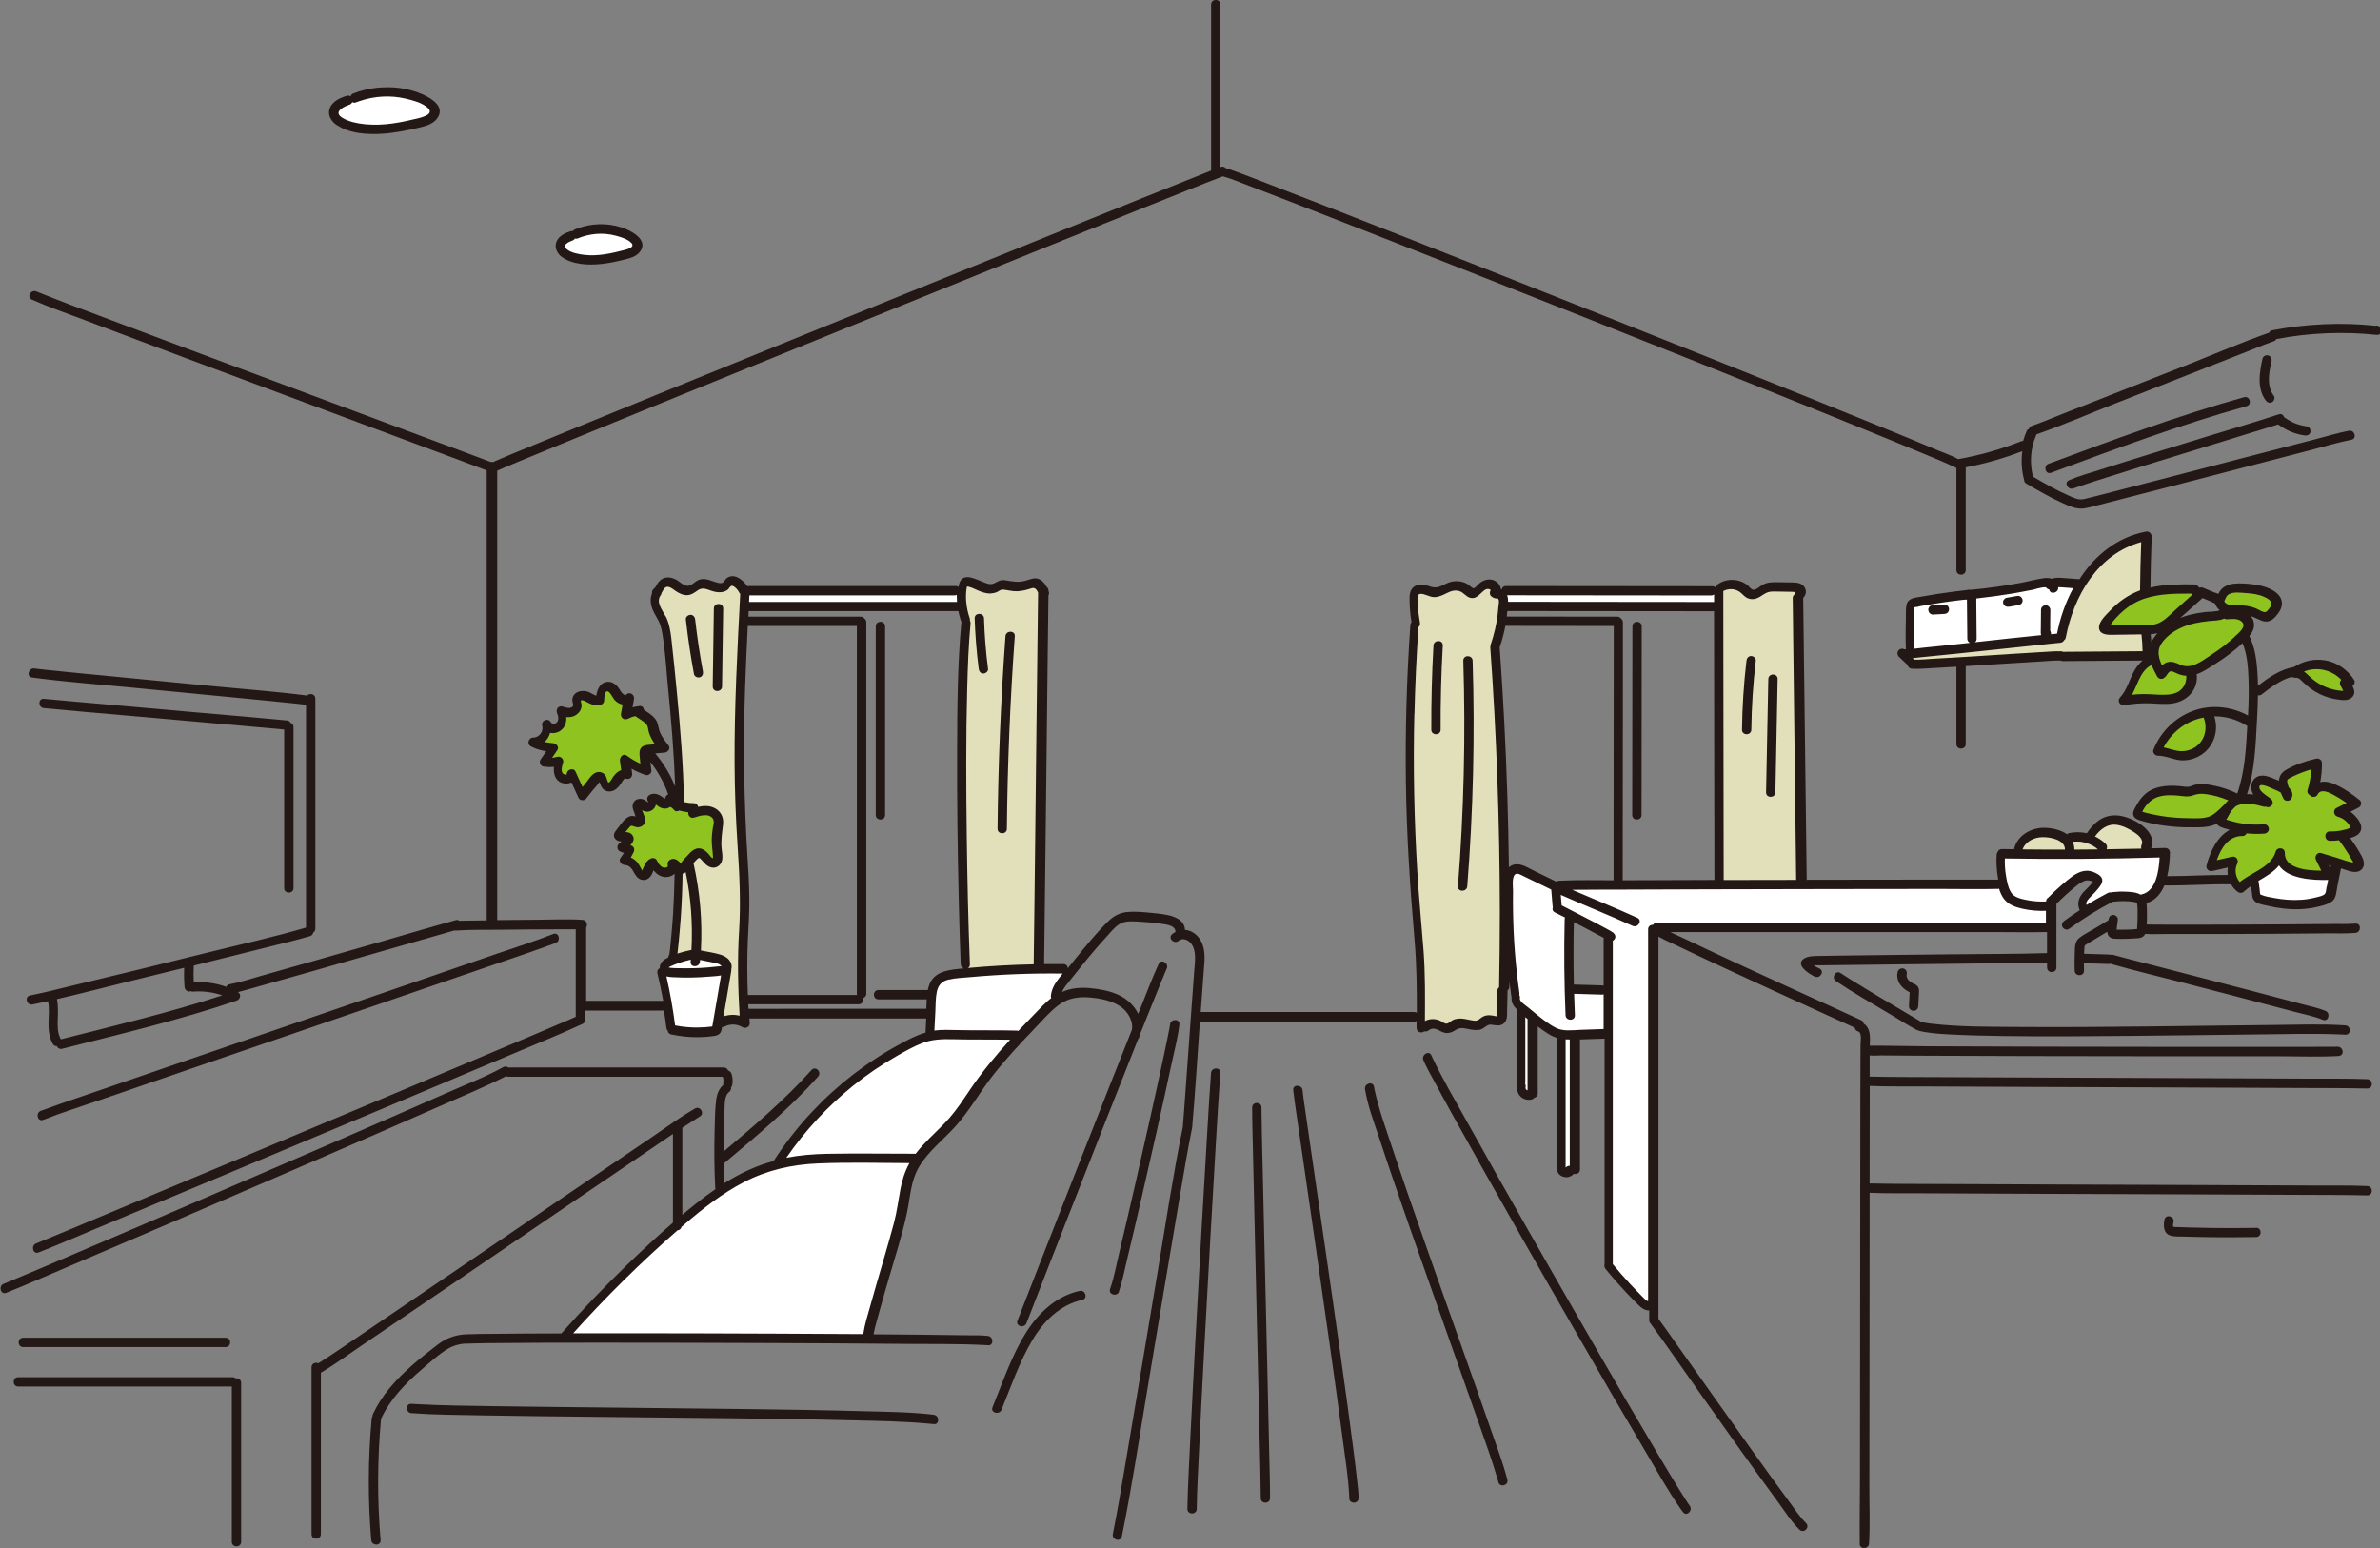 <?xml version="1.0" encoding="UTF-8"?><svg id="_レイヤー_2" xmlns="http://www.w3.org/2000/svg" viewBox="0 0 372.67 242.38"><rect x="0" y="0" width="372.67" height="242.38" fill="#808080" stroke="none"/><defs><style>.cls-1{fill:#231815;}.cls-2{fill:#fff;}.cls-3{fill:#8fc31f;}.cls-4{fill:#e2dfbb;}</style></defs><g id="_デザイン"><path class="cls-2" d="M96.5,208.92c8.03,0,16.28.02,25.22.06,4.48.02,8.97.04,13.45.08h0c.08,0,.16-.06.17-.15.19-1.25.55-2.51.9-3.73l.23-.82c.5-1.79,1.02-3.58,1.54-5.37l.56-1.93c.53-1.82,1.07-3.69,1.56-5.55.32-1.2.52-2.41.72-3.58.09-.54.18-1.08.28-1.62.3-1.59.77-2.94,1.43-4.12.03-.05.03-.12,0-.17-.03-.05-.09-.09-.15-.09-1.14,0-2.28-.02-3.42-.03-1.57-.01-3.14-.03-4.71-.03-2.42,0-4.41.04-6.25.11-4.34.18-8.14,1.14-11.64,2.95-3.58,1.85-6.7,4.36-9.28,6.58l-.54.47s-.05.05-.05.09c-.07.3-.33.36-.44.38-.03,0-.06.02-.09.04-5.68,4.95-11.19,10.38-16.37,16.14-.05.05-.06.12-.03.18.03.06.09.1.16.1h5.82s.92,0,.92,0Z"/><path class="cls-2" d="M258.04,203.91c.06,0,.12-.04.15-.09.04-.03.06-.07.06-.11v-58.19c0-.36.28-.53.56-.53.06,0,.16-.03.19-.08.1-.16.24-.24.43-.24h.26c.91-.02,1.82-.02,2.72-.02.85,0,1.7,0,2.55.01.85,0,1.7.01,2.55.01h49.41c1.12,0,2.24,0,3.36-.01.01,0,.03.01.05.01,0,0,.01,0,.02,0,.04,0,.08-.02.12-.04.04-.03.06-.08.06-.13v-1.89s-.02-.09-.05-.12c-.03-.03-.07-.05-.12-.05h0c-.19,0-.38.01-.57.01-1.03,0-2.06-.11-3.06-.34-1-.23-2.12-.58-2.82-1.52-.3-.4-.53-.89-.72-1.51-.01-.04-.04-.08-.09-.1-.02-.01-.05-.02-.08-.02-.02,0-.04,0-.05,0-.07.02-.12.04-.19.04h-.21c-1,.02-2.01.03-3.01.03-.9,0-1.81,0-2.71-.01-.9,0-1.81-.01-2.71-.01,0,0-11.51.01-17.17.02-6.48.01-12.96.02-19.44.04-4.72.01-9.44.03-14.16.05h-2.12c-1.68.02-3.36.03-5.04.04-.08,0-.15.06-.17.14-.02.08.03.16.1.19,1.33.58,2.66,1.14,3.99,1.7,2.04.86,4.15,1.75,6.2,2.68.3.13.29.37.27.49-.05.25-.3.51-.61.51-.08,0-.17-.02-.25-.06-2.05-.93-4.15-1.81-6.18-2.67-1.67-.7-3.39-1.43-5.07-2.18-.02-.01-.05-.01-.07-.01-.03,0-.07.01-.1.03-.05.04-.08.09-.07.15l.14,1.66c0,.06.04.11.09.14.29.15.59.3.88.44,1.43.72,2.85,1.46,4.26,2.2.64.34,1.29.68,1.92,1.02l.23.12c.25.13.5.27.72.43.22.17.4.46.22.77-.05.08-.13.16-.23.21-.06.03-.09.09-.09.15v50.6s0,.11.03.14c.93,1.13,1.82,2.14,2.71,3.11.52.56,1.04,1.11,1.58,1.65l.19.19c.19.2.39.4.59.58.11.1.21.19.35.26.03.02.07.04.11.05.02.02.04.02.05.02,0,0,0,0,0,0,.01,0,.02,0,.03,0Z"/><path class="cls-2" d="M245.08,183.02s.05.01.07.01c.04,0,.08-.01.11-.05.02,0,.02-.02.05-.05,0,0,.06-.07.06-.07.02-.03.04-.05.06-.06l.15-.06s.07-.01.11-.01c.02,0,.09,0,.09,0,.04,0,.08-.01.11-.04.04-.03.06-.08.06-.13v-19.69s.02-.07.02-.08c0-.05,0-.1-.04-.14-.03-.04-.08-.06-.13-.06-.22,0-.44,0-.65-.02h-.01s-.09.02-.12.05c-.03.03-.05.08-.05.13v20.03s-.03.08-.02.12c0,.05.04.08.09.1.01,0,.02.01.03.02Z"/><path class="cls-2" d="M148.39,162.54c-1.64,0-2.88.19-4.02.62-1.38.52-2.7,1.27-3.97,2-2.47,1.41-4.82,3.01-6.97,4.75-4,3.23-7.52,7.03-10.44,11.28-.04.06-.04.13,0,.19.03.05.09.08.14.08.01,0,.02,0,.03,0,1.96-.37,4.04-.58,6.36-.62,1.56-.03,3.23-.04,5.23-.04,1.49,0,2.98,0,4.47.01,1.38,0,2.76.01,4.14.01h0c.05,0,.1-.02.14-.07.55-.72,1.21-1.47,2.09-2.35.31-.32.63-.63.95-.94.77-.75,1.56-1.53,2.28-2.35,1.02-1.17,1.9-2.47,2.75-3.73l.41-.61c1.74-2.55,3.8-5.12,6.3-7.85.05-.05.06-.12.03-.18-.03-.06-.09-.1-.15-.1-1.42-.03-2.84-.03-4.26-.04-1.59,0-3.24-.01-4.86-.05-.23,0-.45,0-.67,0Z"/><path class="cls-2" d="M238.85,159.09s-.05,0-.07.02c-.06.03-.1.09-.1.16v10.21s-.01.09-.03.14c-.01.05-.02.12.01.16.08.13.1.29.06.44-.01.09,0,.14,0,.19.01.07.03.12.04.16.03.06.05.09.07.12l.07.08c.05.04.09.06.12.08.07.02.1.03.14.04.01,0,.03,0,.04,0,.04,0,.08-.01.11-.04.04-.03.07-.08.07-.13v-11.05s.02-.07.02-.08c0-.06-.01-.12-.06-.16l-.36-.3s-.07-.04-.11-.04Z"/><path class="cls-2" d="M155.26,161.49c1.46,0,2.69,0,3.93.04.07,0,.14.02.21.05.02,0,.04.01.07.01.05,0,.09-.02.12-.05.86-.91,1.73-1.81,2.6-2.71l.36-.38c.68-.71,1.39-1.44,2.17-2.05.06-.05.08-.14.05-.21-.04-.08-.05-.16-.04-.26.1-1.03.58-1.84,1.27-2.73.1-.13.21-.26.31-.39l.24-.29c.04-.05.05-.13.02-.19-.03-.06-.09-.09-.15-.09,0,0-1.14,0-1.68,0-4.27,0-8.56.19-12.73.56-.27.02-.55.04-.83.07-.89.07-1.8.13-2.67.34-1.09.26-1.72.9-1.95,2.03-.16.77-.19,1.58-.21,2.36,0,.27-.02.54-.03.81l-.15,2.93c0,.05.02.1.05.13.03.03.07.05.12.05,0,0,.01,0,.02,0,.56-.07,1.16-.1,1.9-.1.49,0,.99.01,1.48.03h.16c1.21.04,2.39.04,3.81.04h1.56Z"/><path class="cls-2" d="M237.55,136.64c-.2,0-.36.07-.49.21-.42.46-.37,1.47-.33,2.2.01.2.02.38.02.52-.02,1.01-.02,2.05,0,3.09.06,4.3.4,8.63,1,12.87.01.08,0,.17-.01.24-.01.04,0,.09.02.13.07.12.09.25.07.39-.09.5.58.99,1.07,1.36.09.07.17.13.23.18.46.39.93.77,1.4,1.15l.12.1c.93.74,1.89,1.51,2.95,2.03.56.27,1.19.39,2.05.39.34,0,.69-.02,1.03-.04.2-.01.4-.02.59-.03l3.84-.13c.09,0,.17-.08.17-.17v-5.44c0-.06-.03-.11-.08-.14-.03-.02-.06-.03-.09-.03-.02,0-.05,0-.07.01-.06.03-.13.04-.19.04,0,0-4.37-.13-4.37-.13-.05,0-.09.02-.12.05-.03.03-.05.08-.05.13.03,1.12.07,2.24.12,3.36,0,.15-.03.28-.12.37-.1.1-.24.16-.4.16-.27,0-.57-.17-.59-.54-.22-4.97-.26-10.02-.14-15,0-.08.02-.15.05-.22.04-.08,0-.18-.08-.22l-.58-.3c-.34-.17-.67-.34-1.01-.51-.37-.18-.27-.51-.24-.61.01-.04.02-.08,0-.12-.02-.06-.03-.11-.03-.16l-.21-2.56c0-.06-.04-.11-.1-.14l-3.29-1.6c-.36-.18-.72-.35-1.09-.53l-.16-.08c-.26-.13-.57-.3-.88-.3Z"/><path class="cls-2" d="M104.34,152.71s-.09.02-.12.05c-.04.04-.06.1-.05.16.57,2.51,1.03,5.09,1.36,7.66,0,.07.07.13.14.15,1.16.22,2.32.34,3.47.34h.3c.67-.01,1.32-.06,1.94-.14.02,0,.19-.04.19-.04.07-.01.12-.07.14-.14l1.37-7.98c0-.06,0-.11-.05-.15-.03-.03-.08-.05-.12-.05-.01,0-.02,0-.03,0-.5.1-1.04.13-1.48.16-.15,0-.29.02-.41.03-1.14.1-2.31.15-3.46.15-.7,0-1.42-.02-2.12-.05-.34-.02-.71-.04-1.04-.13-.01,0-.03,0-.04,0Z"/><path class="cls-4" d="M224.48,159.73c.33.02.66.1.98.24.08.04.18.1.27.16.23.15.49.31.76.31,0,0,.06,0,.07,0,.24-.03.46-.2.68-.36.11-.08.22-.16.32-.21.25-.12.52-.2.83-.22.08,0,.17-.01.25-.01.43,0,.88.09,1.3.18l.28.06c.27.05.51.1.75.1.08,0,.15,0,.23-.02.3-.04.5-.21.7-.36l.14-.11c.34-.25.69-.37,1.13-.37.17,0,.36.02.58.05.02,0,.05.01.1.02.14.04.33.08.47.08.09,0,.15-.02.2-.06.09-.07.11-.11.07-.99,0-.13-.01-.24-.01-.28l.06-2.81c0-.18.08-.32.21-.42.05-.04.08-.1.07-.16v-.08c.07-3.96.11-7.92.11-11.77,0-13.68-.51-27.58-1.49-41.32,0-.08,0-.15.03-.22.01-.12.02-.18.04-.23.55-1.63.92-3.23,1.1-4.77.05-.39.08-.78.11-1.17,0-.07.02-.16.03-.25.04-.31.09-.7-.01-.95-.09-.23-.22-.27-.39-.27h-.02c-.09,0-.15,0-.22-.02-.22-.04-.39-.13-.59-.31-.18-.15-.19-.48-.08-.67.06-.09.06-.2.01-.28-.11-.19-.43-.22-.61-.22-.06,0-.11,0-.15.01-.36.09-.67.39-.92.63l-.08.08c-.43.41-.79.72-1.24.72-.1,0-.2-.02-.31-.04-.29-.08-.53-.28-.77-.48-.24-.2-.48-.4-.8-.52-.24-.09-.48-.13-.73-.13-.54,0-1.04.21-1.5.44-.55.28-1.18.59-1.84.59-.37,0-.68-.12-1.02-.25-.35-.13-.71-.26-1.09-.26h-.09c-.16.01-.3.08-.41.2-.29.34-.21,1.01-.16,1.51.01.11.02.22.03.29.04.88.15,1.8.31,2.72.05.26-.07.44-.18.53-.03.03-.05.07-.06.11-.32,4.58-.53,9.17-.63,13.64-.19,8.19-.03,16.48.47,24.65.16,2.68.39,5.4.62,8.03.12,1.43.24,2.86.35,4.29.27,3.48.25,7.02.23,10.45v.62c0,.06.03.12.08.15.03.02.06.03.09.03.03,0,.05,0,.08-.02.39-.2.77-.3,1.15-.3h.11Z"/><path class="cls-4" d="M109.45,134.17c-.16,0-.29.11-.41.22-.19.18-.38.39-.62.66-.04.04-.05.1-.04.16,1.03,4.5,1.42,9.07,1.17,13.62,0,.09.06.17.15.18.34.06.63.12.92.17.67.12,1.35.25,2,.44.53.15,1.44.53,1.69,1.36.08.28.08.52,0,.73-.01.03-.01.06,0,.09.02.08.02.15,0,.23l-.46,2.72c-.25,1.46-.5,2.93-.75,4.39-.01.06.01.12.06.16.03.03.07.04.11.04.02,0,.04,0,.06,0,.46-.16.92-.24,1.39-.24.35,0,.7.04,1.03.13.01,0,.03,0,.04,0,.04,0,.08-.01.11-.04.04-.03.07-.09.06-.14-.3-5.12-.33-9.35-.08-13.31.28-4.53.04-8.97-.23-13.13-.3-4.61-.46-8.89-.48-13.08-.04-8.81.43-17.75.88-26.4,0-.02,0-.04.01-.07.01-.06,0-.13-.05-.17-.05-.05-.08-.09-.11-.14-.22-.4-.45-.68-.72-.9-.18-.14-.38-.29-.6-.29-.1,0-.19.03-.28.09-.12.08-.21.2-.29.32-.08.1-.15.2-.24.27-.22.16-.47.25-.76.3-.13.02-.26.03-.4.03-.39,0-.82-.09-1.34-.28l-.1-.04c-.39-.14-.76-.28-1.13-.28-.32,0-.63.1-.92.31l-.11.07c-.44.31-.86.61-1.41.64-.04,0-.08,0-.11,0-.63,0-1.19-.32-1.61-.6-.07-.05-.15-.1-.23-.16-.35-.25-.74-.54-1.15-.54-.23,0-.43.09-.6.26-.13.13-.21.29-.29.44-.05.09-.1.19-.16.27-.02.03-.06.1-.06.13,0,.09-.04.18-.1.27-.7.96-.08,2.03.43,2.88.12.21.24.41.33.6.53,1.07.73,2.24.85,3.34.32,2.73.59,5.51.85,8.2l.03.34c.66,6.85,1.01,12.13,1.11,17.13,0,.08.06.15.13.16.51.12,1.03.17,1.56.18.27,0,.47.17.53.44,0,.04.04.08.07.11.03.02.06.03.09.03.01,0,.02,0,.04,0,.41-.09.78-.13,1.11-.13.52,0,.97.11,1.38.32.87.46,1.31,1.32,1.2,2.34-.03.27-.06.54-.09.8-.13,1.04-.25,2.02-.13,3.1l.04.31c.11.82.22,1.66-.44,2.17-.22.17-.46.25-.72.25-.35,0-.72-.16-1.04-.44-.16-.14-.29-.29-.43-.44-.08-.1-.17-.19-.26-.28l-.09-.09c-.14-.15-.25-.27-.42-.27Z"/><path class="cls-2" d="M108.13,150.1c-.71.16-1.33.33-1.88.52-.45.16-.85.32-1.21.48l-.08.04c-.12.05-.24.11-.34.18-.06.04-.09.1-.08.17,0,.07.05.12.12.14l.07.02c.08.03.15.05.21.06.31.04.63.05.94.05h.3c.45.02.9.03,1.36.03.36,0,.71,0,1.07-.01.81-.02,1.62-.07,2.42-.13.45-.04.9-.08,1.35-.14.06,0,.12-.01.18-.02.16-.01.35-.03.52-.08.07-.02.12-.08.12-.15,0-.07-.04-.14-.1-.17-.06-.02-.12-.07-.17-.11-.06-.05-.13-.1-.2-.14-.27-.13-.56-.19-.84-.25-.56-.12-1.09-.23-1.62-.33l-.61-.12s-.02,0-.03,0c-.04,0-.07.01-.1.03-.04.03-.06.07-.07.12l-.02.29c-.03.37-.35.54-.62.54-.16,0-.3-.06-.39-.15-.08-.09-.12-.21-.1-.36l.02-.32c0-.05-.02-.11-.06-.14-.03-.03-.07-.04-.11-.04-.01,0-.02,0-.04,0Z"/><path class="cls-4" d="M151.25,91.85c-.02.07-.04.12-.05.18-.24,1.49-.07,3.16.49,4.82.03.1.04.19.02.28-.01.05,0,.1.03.13.06.08.08.19.07.32-.31,3.43-.43,6.92-.52,10.17-.22,8.46-.15,16.87-.07,23.25.1,7.68.26,14.02.49,19.96.01.27-.13.4-.25.46-.07.04-.11.12-.09.2.02.07.09.12.16.12,0,0,.01,0,.02,0,3.46-.32,6.93-.52,10.32-.58.05,0,.09-.02.12-.05.03-.03.05-.08.05-.13.05-3.71.09-7.39.14-11.08.07-6.13.14-12.26.21-18.39l.1-9.39c.07-6.44.14-12.87.23-19.31,0-.02,0-.05-.01-.07-.12-.27-.37-.84-.93-.84-.1,0-.21.02-.33.06-.6.2-1.33.41-2.13.45-.06,0-.13,0-.19,0-.43,0-.82-.07-1.25-.14-.26-.05-.53-.09-.8-.12-.03,0-.06,0-.09,0-.27,0-.48.13-.69.26-.08.05-.17.11-.26.15-.29.13-.6.2-.94.22h-.12c-.69,0-1.35-.26-1.96-.53l-.2-.09c-.3-.14-.62-.28-.95-.37l-.07-.02c-.1-.03-.22-.07-.35-.07,0,0-.04,0-.04,0-.07,0-.12.05-.15.11,0,.02-.01.05,0,.07Z"/><path class="cls-4" d="M107.36,136.4s-.08.01-.11.04c-.14.11-.26.18-.39.2-.08.02-.15.09-.15.17-.04,2.46-.12,4.7-.27,6.84-.09,1.26-.19,2.53-.32,3.77-.06.63-.13,1.26-.2,1.89,0,.06.02.12.06.15.03.03.07.04.11.04.02,0,.04,0,.05,0,.75-.25,1.44-.43,2.13-.56.08-.01.17-.08.18-.16.22-4.09-.09-8.2-.92-12.22-.01-.06-.05-.11-.11-.13-.02,0-.04,0-.06,0Z"/><path class="cls-2" d="M326.74,136.52c.15,0,.31.01.46.04.57.1,1.21.42,1.55.77.51.5.15,1.05-.33,1.66-.33.42-.69.78-1.07,1.16l-.19.19c-.3.31-.86.87-.63,1.41.02.05.06.09.11.11.02,0,.05.01.07.01.03,0,.05,0,.08-.02,1.11-.68,2.23-1.32,3.32-1.88.09-.04.18-.07.26-.07.04,0,.07,0,.11.01.01,0,.02,0,.04,0,.02,0,.03,0,.05,0,.07-.02.11-.04.15-.04.51-.06,1.03-.1,1.52-.1.2,0,.39,0,.59.02h.1c.62.04,1.32.07,1.89.31.07.03.12.07.18.11,0,0,.05.03.05.03.03.02.06.03.09.03.02,0,.04,0,.07-.01.04-.01.07-.03.12-.04,1.79-.38,2.79-2.38,2.97-5.95,0-.05-.02-.09-.05-.13-.03-.03-.08-.05-.12-.05h0c-5.18.15-10.43.23-15.6.23-2.86,0-5.76-.02-8.62-.07h0c-.09,0-.17.07-.17.17-.02.96.03,1.82.16,2.64.15.92.32,1.97.85,2.79.53.83,1.6,1.05,2.45,1.23h.07c.79.18,1.64.26,2.51.26.2,0,.4,0,.6-.01.09,0,.16-.08.16-.17,0-.19.08-.33.23-.43,1-1.01,2.02-1.94,3.06-2.78.88-.72,1.83-1.42,2.92-1.42Z"/><path class="cls-2" d="M356.84,135.33c-.05,0-.1.02-.13.06-.8.99-1.91,1.65-3.09,2.34l-.09.05c-.07.04-.1.13-.08.21.02.07.04.13.05.18l.16,1.23s0,.09.01.14c.01.22.03.41.09.52-.01.09.06.16.15.17,0,0,.05,0,.16.06.5.21,1.07.31,1.62.41l.39.07c1.1.21,2.19.32,3.24.32.32,0,.65-.01.97-.03.73-.05,1.45-.16,2.14-.33l.23-.05c.72-.16,1.39-.34,1.58-.71.11-.22.15-.51.18-.78.01-.11.03-.22.04-.31l.21-1.06c.01-.05,0-.11-.04-.15-.03-.04-.08-.07-.13-.07h0c-.2,0-.42,0-.65,0-2.48,0-5.69-.38-6.89-2.21-.03-.05-.08-.07-.13-.08h0Z"/><path class="cls-3" d="M349.68,134.3c.19,0,.36.09.46.25.11.17.12.4.02.59-.48.99-.32,2.17.42,3.07.03.04.08.06.13.06.04,0,.07-.01.11-.04.7-.55,1.48-1,2.24-1.44.24-.14.48-.28.72-.42,1.06-.63,2.32-1.54,2.73-2.99.08-.29.33-.39.54-.39.17,0,.32.06.43.17.09.1.14.22.13.36-.02.63.19,1.17.61,1.61.86.89,2.63,1.34,5.28,1.35h0c.06,0,.11-.03.15-.08.03-.05.03-.11,0-.17l-.83-1.68c-.09-.19-.08-.42.03-.61.1-.16.25-.25.42-.25.05,0,.11,0,.16.03l2.48.75c.24.07.49.16.74.24.51.17,1.04.35,1.57.45.08.02.14.02.19.02.14,0,.2-.06.23-.12.07-.13-.01-.25-.11-.39-.04-.06-.08-.12-.12-.19-.2-.36-.42-.72-.64-1.07-.4-.63-.83-1.27-1.34-1.94-.03-.05-.11-.1-.17-.1,0,0,0,0-.01,0-.4.05-.81.08-1.22.08h-.2c-.37-.01-.54-.31-.54-.58,0-.27.16-.54.51-.54h.23c.61,0,1.17-.06,1.71-.18l.08-.02c.42-.09.95-.21,1.34-.46.06-.04.09-.11.07-.18-.04-.1-.07-.15-.1-.2-.07-.12-.14-.24-.22-.36-.13-.19-.3-.36-.52-.56-.36-.33-.82-.57-1.35-.71-.25-.07-.38-.31-.4-.51-.02-.22.07-.41.26-.5l1.6-.81c.05-.03.09-.08.09-.14,0-.06-.02-.12-.07-.15-.71-.5-1.45-.96-2.2-1.36-.64-.34-1.16-.5-1.58-.5-.48,0-.83.22-1.02.64-.09.19-.31.25-.47.25-.11,0-.21-.02-.28-.07-.06-.04-.12-.09-.16-.14-.02-.02-.04-.04-.06-.05-.09-.04-.38-.22-.26-.6.33-1.05.53-2.15.59-3.26,0-.06-.02-.11-.06-.14-.03-.02-.07-.04-.11-.04-.02,0-.03,0-.05,0-.98.28-1.91.63-2.77,1.04l-.17.08c-.23.11-.48.22-.69.38-.3.22-.32.4-.25.74.05.25.12.51.23.81,0,.03.02.05.04.07.52.49.64.99.38,1.53-.09.19-.3.26-.47.26s-.38-.07-.48-.26c-.14-.29-.28-.59-.4-.9-.01-.03-.04-.06-.07-.08-.34-.22-.81-.42-1.06-.52l-.37-.16c-.51-.23-1.09-.49-1.63-.52h0c-.35,0-.47.15-.51.25-.13.26,0,.63.19.86.31.4.75.71,1.17,1,.13.09.27.19.39.28.22.16.4.46.22.77-.1.16-.31.28-.51.28-.08,0-.16-.02-.22-.06-.03-.02-.06-.03-.1-.03-.02,0-.03,0-.05,0-.05.01-.1.02-.15.02s-.1,0-.15-.02l-.1-.03c-.82-.22-1.67-.45-2.54-.45-.35,0-.67.04-.97.11-.11.05-.18.07-.26.08l-.09.02s-.07.02-.1.03c-.17.07-.32.16-.5.28l-.6.61c-.09.12-.15.22-.22.32-.08.14-.16.29-.24.44-.08.14-.15.28-.23.42-.04.07-.08.14-.13.2l-.03.05s-.03.1-.02.15c.02.05.06.09.11.11l.2.07c.27.09.54.17.81.24.54.14,1.09.26,1.65.34.68.1,1.4.16,2.15.16.39,0,.8-.01,1.21-.04h0c.32,0,.54.3.54.56,0,.34-.29.54-.57.56-.35.03-.7.04-1.05.04-.55,0-1.11-.03-1.69-.09,0,0-.01,0-.02,0-.07,0-.13.04-.16.11-.06.15-.19.32-.48.32-1.85,0-3.25,1.32-4.16,3.91-.02.06,0,.12.03.17.03.04.08.06.13.06.01,0,.03,0,.04,0l2.38-.55s.1-.02.15-.02Z"/><path class="cls-4" d="M271.06,92.08c-.44,0-.88.11-1.28.32-.06.03-.09.09-.09.15l.06,45.23s.02.09.05.12c.03.03.08.05.12.05l11.35-.02c.09,0,.17-.08.17-.17l-.55-44.12c0-.19.07-.33.2-.42.05-.04.08-.09.07-.16,0-.06,0-.12.02-.18.06-.03.11-.1.11-.18,0,0,0-.02,0-.03,0,0,.01-.01.02-.02.06-.07.06-.18,0-.24-.03-.03-.08-.05-.12-.05-.05,0-.09.02-.13.05-.03.04-.06.07-.09.1-.04,0-.08,0-.12-.02-.05,0-.11-.02-.15-.02-.23,0-.47-.01-.7-.01l-.94-.02c-.45,0-.89-.02-1.34-.02h0c-.66,0-1.09.12-1.61.46l-.18.12c-.33.22-.64.42-1,.53-.18.06-.36.09-.54.09-.26,0-.52-.06-.74-.18-.24-.12-.43-.31-.64-.51-.17-.16-.35-.34-.56-.47-.41-.26-.89-.4-1.38-.4Z"/><path class="cls-3" d="M98.04,130.48c.37.02.64.14.81.36.33.42.24.86-.28,1.41-.04.05-.06.11-.04.17.02.06.07.1.13.12.2.04.35.15.42.31.08.15.07.34-.02.53-.13.28-.28.56-.44.83-.03.04-.03.09-.02.14.02.05.05.09.09.11.27.12.5.26.69.43.35.3.55.68.76,1.07.06.12.13.24.2.36.01.03.02.05.02.07,0,.09.08.17.17.17h0c.07,0,.15-.07.17-.14.01-.03.03-.09.07-.18.09-.21.18-.41.28-.61.24-.5.51-.81.86-.98.09-.05.2-.07.3-.07.1,0,.35.02.47.26.19.36.44.85.88,1.1.13.08.35.13.56.13.24,0,.43-.07.53-.2.06-.07.12-.2.08-.39-.06-.27.04-.5.26-.64.15-.09.29-.14.44-.14.27,0,.56.15.86.45.06.06.11.12.17.18l.04.05s.08.06.13.06c.02,0,.03,0,.05,0,.06-.02.11-.08.12-.14.03-.02.06-.05.07-.08.06-.21.37-.53.6-.75.09-.09.17-.17.23-.24l.04-.05c.46-.52.99-1.11,1.66-1.11.07,0,.15,0,.23.02.5.09.88.46,1.2.8.04.04.09.11.14.18.15.2.32.43.53.49.04.02.08.04.13.04.05,0,.1-.02.13-.06.06-.07.06-.12.05-.36-.02-.37-.06-.73-.09-1.09-.06-.58-.12-1.18-.1-1.78.02-.49.07-1,.16-1.55.02-.09.04-.19.06-.29.1-.46.21-.97-.11-1.39-.29-.38-.72-.57-1.29-.57s-1.19.19-1.68.34l-.14.04c-.06.02-.11.03-.17.03-.16,0-.28-.08-.34-.15-.12-.13-.19-.34-.17-.54,0-.09-.06-.18-.15-.19-.44-.04-.89-.13-1.37-.27-.02,0-.03,0-.05,0-.03,0-.07.01-.1.03-.09.06-.19.1-.28.1-.13,0-.25-.06-.35-.18-.07-.08-.14-.15-.22-.22l-.09-.09s-.03-.03-.05-.04l-.15-.06s-.07-.04-.1-.06c-.03-.02-.07-.03-.1-.03s-.07.01-.1.03c-.13.1-.26.16-.4.2-.09.03-.19.04-.29.04-.32,0-.61-.12-.8-.22-.09-.05-.19-.13-.3-.21-.08-.06-.16-.12-.24-.18-.03-.02-.06-.03-.1-.03-.02,0-.04,0-.06.01-.05.02-.09.07-.11.12-.06.25-.22.6-.62.83-.17.1-.36.15-.57.15-.16,0-.32-.03-.49-.1-.03-.01-.13-.06-.25-.12-.03-.01-.05-.02-.08-.02-.04,0-.08.02-.12.04-.05.05-.07.13-.04.19.06.14.1.26.11.29.04.1.07.19.11.28.18.46.37.94.16,1.36-.14.29-.48.49-.86.5h0c-.22,0-.38-.06-.57-.12l-.06-.02c-.18-.06-.28-.09-.38-.09-.2,0-.31.13-.47.31-.21.24-.41.49-.62.75-.04.05-.05.12-.02.18.03.06.09.1.15.1,0,0,.09,0,.09,0h.03Z"/><path class="cls-2" d="M364.69,135.3s-.1.02-.13.06c-.04.05-.05.13-.02.19l.21.43c.03.06.09.1.15.1,0,0,.01,0,.02,0,.07,0,.13-.06.15-.14l.07-.34c.02-.09-.03-.17-.12-.2l-.28-.09s-.03,0-.05,0Z"/><path class="cls-4" d="M319.82,130.91c-1.53.02-2.81.81-3.27,2.02-.02.05-.01.11.02.16.03.05.08.07.14.08,1.97.02,3.94.03,5.91.03h.72c.09,0,.17-.08.17-.17,0-.43-.15-.81-.46-1.13-.72-.73-2.15-.99-3.15-.99h-.07Z"/><path class="cls-4" d="M325.17,131.59c-.16,0-.31,0-.47.02-.08,0-.13.01-.18.02-.06,0-.1.04-.13.09-.03.05-.03.11,0,.16.17.35.25.73.24,1.14,0,.05.02.09.05.12.03.03.08.05.12.05h0c1.23,0,2.46-.02,3.68-.03.07,0,.13-.05.16-.11.02-.07,0-.14-.05-.19-.5-.43-1.07-.76-1.7-.97-.11-.02-.19-.04-.25-.08-.25-.08-.47-.13-.69-.16-.14-.02-.32-.04-.55-.05-.08,0-.16,0-.23,0Z"/><path class="cls-4" d="M331.03,128.95c-1.14,0-2.2.65-3.14,1.92-.03.04-.04.09-.03.14.01.05.05.09.09.11.63.3,1.18.68,1.64,1.12.16.16.2.42.09.64-.03.05-.02.12,0,.17.03.05.09.08.15.08h0c1.82-.02,3.65-.06,5.47-.1.05,0,.1-.03.14-.07.03-.04.04-.1.02-.15-.05-.15-.04-.33.03-.49.31-.69-.14-1.46-1.26-2.17-.71-.46-1.67-1-2.73-1.16-.17-.03-.33-.04-.49-.04Z"/><path class="cls-3" d="M343.85,128.29c1.01,0,2.04-.08,2.82-.64.64-.46,1.24-1.05,1.74-1.56.19-.24.39-.46.62-.64.05-.04.07-.1.06-.16,0-.06-.05-.11-.1-.13-1.17-.49-2.35-.83-3.51-.99-.28-.04-.53-.06-.76-.06-.49,0-.94.08-1.49.28-.25.09-.5.13-.79.13-.25,0-.5-.03-.77-.06l-.28-.03c-.42-.04-.97-.09-1.54-.09-.82,0-1.53.11-2.14.33-1,.36-1.93,1.27-2.42,2.37-.02.05-.02.1,0,.14.02.04.06.08.11.09.17.05.33.09.5.13.28.07.56.14.84.2.66.15,1.33.27,1.99.38,1.3.2,2.67.3,4.07.3h.08s.79,0,.96,0Z"/><path class="cls-3" d="M89.54,120.63c.13,0,.31.05.41.26l1.11,2.42c.02.05.08.09.14.1,0,0,.01,0,.02,0,.05,0,.1-.02.13-.06l.61-.76c.09-.11.18-.23.27-.36.26-.34.52-.7.84-.93.22-.16.47-.24.72-.24.38,0,.72.2.93.55.03.05.07.18.12.33.19.59.25.73.4.76h0c.32,0,.57-.37.86-.87.05-.09.1-.17.13-.21.33-.45.7-.74,1.09-.87.08-.03.13-.1.12-.19l-.2-1.46c-.03-.19.05-.42.19-.58.1-.12.23-.18.35-.18.09,0,.18.03.26.1.67.5,1.4.93,2.16,1.27.02.01.05.02.07.02.04,0,.07-.01.1-.03.05-.04.08-.1.07-.16l-.02-.22c-.03-.31-.06-.62-.09-.93-.04-.52-.05-.95.25-1.27.26-.27.65-.31,1.06-.35l.93-.08c.06,0,.11-.04.14-.1.03-.05.02-.12-.01-.17-.46-.68-.75-1.24-.93-1.8-.05-.15-.07-.3-.1-.44-.05-.32-.11-.66-.36-.93-.31-.34-.75-.62-1.18-.9-.2-.12-.38-.24-.55-.36-.03-.03-.07-.04-.1-.04-.01,0-.03,0-.04,0-.42.09-.82.24-1.21.43-.09.05-.19.07-.29.07-.16,0-.31-.07-.42-.2-.12-.14-.16-.32-.12-.52l.25-1.41c.02-.09-.04-.18-.14-.2-.44-.08-.87-.33-1.18-.67-.06-.06-.15-.22-.25-.38-.29-.48-.62-1.03-1.01-1.03-.02,0-.09,0-.1.01-.52.14-.54,1.12-.54,1.54,0,.28-.17.5-.41.57-.18.05-.35.08-.53.08-.54,0-1.04-.24-1.58-.52-.21-.11-.52-.28-.78-.28-.11,0-.2.03-.28.09-.13.1-.08.27-.02.51.03.13.07.27.07.37,0,.61-.4,1.21-1.03,1.51-.27.13-.56.19-.91.19-.09,0-.19,0-.28-.01,0,0,0,0-.01,0-.04,0-.09.02-.12.05-.04.04-.05.08-.05.13.03.5-.03,1.42-.83,1.98-.33.23-.72.35-1.13.35-.13,0-.25-.01-.37-.04-.01,0-.02,0-.03,0-.08,0-.15.05-.17.13-.14.51-.42.97-.81,1.34-.05.04-.06.11-.05.17.02.06.07.11.13.12.46.09.93.14,1.37.19.23.02.46.18.55.38.07.15.05.3-.04.45l-.82,1.19c-.04.05-.04.13,0,.19.03.05.09.08.15.08,0,0,.01,0,.02,0,.3-.03.58-.09.85-.16.05-.01.09-.02.14-.02.18,0,.35.09.46.23.1.14.14.31.09.47l-.02.07c-.15.5-.39,1.33.02,1.8.1.12.41.24.6.24.22,0,.32-.14.32-.28,0-.33.33-.56.62-.56Z"/><path class="cls-3" d="M345.03,112.19c-.53.1-.96.21-1.36.35-2.12.75-3.96,2.35-5.03,4.41-.02.05-.03.1,0,.15.02.05.07.08.12.09.33.07.66.16.98.25.33.09.67.19,1.01.26.29.06.59.09.88.09.65,0,1.27-.15,1.85-.46,1.78-.93,2.52-3.06,1.74-5.04-.03-.07-.09-.11-.16-.11-.01,0-.02,0-.03,0Z"/><path class="cls-3" d="M335.73,108.84c.5,0,1.02.03,1.51.06.48.03.96.05,1.44.06h.09c.85,0,1.92-.08,2.72-.71.71-.56,1.09-1.45,1.03-2.43,0-.09-.07-.17-.16-.18-.5-.02-1.02-.17-1.61-.45l-.12-.06c-.23-.11-.43-.21-.64-.21s-.4.1-.57.31c-.09.11-.16.21-.23.31-.14.2-.24.36-.47.5-.08.05-.17.07-.27.07-.21,0-.4-.11-.49-.27-.38-.67-.66-1.24-.87-1.78-.02-.04-.05-.08-.09-.1-.02,0-.04-.01-.07-.01-.02,0-.05,0-.07.01-1.1.49-1.73,1.63-2.11,2.45-.12.26-.24.53-.35.79-.22.49-.44,1-.7,1.48-.03.06-.03.12,0,.18.03.05.09.08.14.08,0,0,.01,0,.02,0,.6-.06,1.19-.1,1.76-.1h.11Z"/><path class="cls-3" d="M362.71,104.61c-.69,0-1.37.13-2,.38-.06.02-.1.08-.11.14,0,.06.02.12.07.16.28.21.54.45.81.71.63.61,1.35,1.12,2.14,1.51.79.39,1.67.66,2.55.78.21.03.42.05.63.05,0,0,.07,0,.12,0,.06,0,.11-.04.13-.08.03-.05.03-.11,0-.16l-.03-.08-.4-.77c-.12-.23-.08-.5.09-.68.07-.07.07-.17,0-.24-1.03-1.09-2.49-1.72-4.01-1.72Z"/><path class="cls-3" d="M339.86,103.79c.48,0,.94.19,1.37.4.4.19.81.29,1.23.29,1.18,0,2.29-.74,3.27-1.4.16-.11.31-.21.47-.31,1.22-.79,2.79-1.88,4.15-3.26l.18-.18c.51-.5,1.37-1.33.64-2.09-.44-.46-1.09-.51-1.54-.51-.25,0-.5.02-.74.04,0,0-.21.02-.21.02-.15,0-.25-.03-.32-.09-.03-.02-.07-.04-.1-.04-.03,0-.05,0-.08.02-.49.26-1.17.3-1.77.34-.19.01-.37.02-.53.04-1.21.13-3.01.38-4.58,1.14-1.44.69-2.53,1.63-3.15,2.71-.67,1.18-.19,2.5.24,3.39.03.05.08.09.14.1,0,0,.01,0,.02,0,.05,0,.11-.03.14-.07.22-.26.46-.4.73-.47.14-.04.29-.06.44-.06Z"/><path class="cls-4" d="M335.27,84.73s-.03,0-.04,0c-6,1.63-10.46,7.26-11.94,15.06-.03.14-.09.24-.18.31-.02.02-.04.04-.05.06-.07.13-.2.28-.47.31-.82.07-1.63.16-2.44.25l-2.68.29c-3.66.39-7.33.78-10.99,1.16-1.92.2-3.85.4-5.77.58-.26.02-.52.05-.78.08l-.44.05c-.07,0-.12.05-.14.11-.02.06,0,.13.04.18l.07.07s.05.06.07.1c.03.05.1.12.16.12.11,0,.22,0,.33,0,.59,0,1.19-.04,1.78-.08.26-.02.53-.03.78-.05,3.09-.16,6.23-.36,9.27-.56l2.78-.18c1.77-.11,3.54-.23,5.31-.32.23-.01.46-.03.69-.04.56-.04,1.14-.08,1.7-.08.13,0,.26,0,.39,0,.09,0,.17.02.25.06.02.01.05.02.08.02,0,0,12.45-.09,12.45-.09.05,0,.09-.02.12-.05.03-.03.05-.08.05-.12-.01-.91-.07-1.8-.17-2.65-.01-.09-.08-.15-.17-.15h-.53s-4.25.06-4.25.06c-1.14,0-1.68-.32-1.68-1.01,0-.73.81-1.57,1.41-2.19.1-.1.19-.19.27-.28,1.33-1.43,2.89-2.49,4.64-3.14.07-.02.11-.09.11-.16.02-2.44.08-4.98.18-7.55,0-.05-.02-.11-.06-.14-.03-.02-.07-.04-.11-.04Z"/><path class="cls-2" d="M299.78,94.82c-.07,0-.13.04-.15.1-.03.09-.05.18-.04.27-.01.09-.02.22-.02.35v.16c-.02.39-.03.78-.04,1.17-.05,1.84-.05,3.34,0,4.71,0,.05.02.09.06.12.03.03.07.04.11.04,0,0,.46-.05.67-.08.32-.04.64-.08.95-.11,2.27-.22,4.5-.46,7.16-.75.08,0,.14-.07.15-.15.01-.08-.03-.15-.1-.18-.12-.05-.31-.18-.32-.48l-.06-6.13s-.02-.1-.06-.13c-.03-.03-.07-.05-.12-.05,0,0-.01,0-.02,0-.1.01-.2.01-.3.02-.09,0-.17,0-.23.01-.5.06-1.01.12-1.51.19-.96.12-1.97.27-3.01.44-.5.08-1,.16-1.5.25l-.75.13c-.07.01-.16.04-.24.06-.14.04-.3.08-.41.08,0,0-.02,0-.03,0-.02,0-.03,0-.05,0-.02-.02-.05-.04-.08-.05-.02,0-.04,0-.06,0Z"/><path class="cls-2" d="M320.22,91.79c-.53,0-1.23.2-1.69.33-.16.04-.28.08-.36.1-1.05.22-2.11.42-3.17.59-1.73.29-3.55.53-5.57.75-.09,0-.16.09-.15.18,0,.13,0,.27,0,.4v.25l.05,5.65c0,.18-.06.32-.19.42-.06.05-.09.13-.06.2.03.07.09.11.16.11,0,0,.01,0,.02,0,3.52-.39,6.97-.76,10.38-1.1.05,0,.1-.04.13-.08s.03-.1.01-.15c0,0-.02-.05-.03-.06-.05-.2-.05-.4-.04-.6,0-.07,0-.14,0-.21l.03-3.03c0-.3.25-.55.57-.56h0c.15,0,.28.06.38.16.11.11.17.25.17.39l-.03,3.25s0,.08.03.11c.05.08.09.16.1.26,0,.04,0,.09,0,.15,0,.05,0,.11.05.15.03.03.08.06.13.06,0,0,.98-.09.98-.09.08,0,.14-.06.15-.14.49-2.49,1.36-4.94,2.53-7.08.03-.05.03-.11,0-.16-.03-.05-.08-.08-.14-.09l-1.75-.13c-.16-.01-.32-.02-.47-.02,0,0-.16,0-.16,0-.05,0-.09.02-.13.06-.03.04-.05.09-.04.14.03.22-.06.37-.14.45-.12.14-.31.23-.5.23-.14,0-.38-.05-.44-.38-.01-.07-.07-.13-.14-.15-.13-.03-.24-.07-.31-.14-.01-.01-.02-.03-.04-.06-.03-.05-.1-.12-.16-.12-.05,0-.11,0-.16,0Z"/><path class="cls-3" d="M342.17,92.79c-2.4,0-4.4.13-6.34.76-1.24.4-2.39,1.04-3.39,1.9-.42.36-.83.76-1.24,1.2-.19.21-.38.43-.56.65-.06.07-.12.16-.19.27-.06.1-.13.2-.19.28-.04.05-.05.12-.02.18.03.06.09.1.15.1,0,0,3.41-.05,3.41-.05.28,0,.57,0,.87.02.31,0,.63.02.94.02.62,0,1.42-.03,2.13-.26.95-.31,1.72-1.03,2.47-1.73.19-.18.38-.36.57-.52.84-.75,1.68-1.5,2.52-2.25l.1-.09s.06-.08.06-.13c0-.05-.02-.09-.05-.13l-.18-.16s-.07-.04-.12-.05c-.31,0-.62,0-.93,0Z"/><path class="cls-3" d="M350.57,94.96c1.05,0,1.82.14,2.6.46.15.06.3.14.46.23.28.15.56.3.86.36.04,0,.09.01.13.01h0c.37,0,.6-.32.8-.58l.07-.09c.21-.27.59-.78.2-1.32-.26-.35-.72-.58-1.14-.76-.95-.41-2.01-.52-2.82-.57-.13,0-.27-.02-.41-.03-.31-.03-.65-.06-.99-.06-.66,0-1.14.11-1.49.35-.3.2-.43.52-.55.81-.04.1-.09.2-.13.3-.03.05-.03.11,0,.16.34.65,1.19.73,1.9.73h.54Z"/><path class="cls-2" d="M235.99,93.05c-.06,0-.11.03-.14.07-.03.05-.04.11-.02.16.1.26.15.58.15.95,0,.09.08.17.17.17l32.25.03s.09-.02.12-.05c.03-.03.05-.08.05-.12v-1.19c0-.07-.04-.13-.1-.16-.02-.01-.05-.02-.07-.02-.04,0-.08.01-.11.04-.1.09-.21.13-.34.13l-31.96-.03Z"/><path class="cls-2" d="M117.35,93.06c-.09,0-.17.07-.17.16l-.05,1.02s.01.09.05.13c.03.03.08.05.12.05h32.56s.09-.02.13-.05c.03-.04.05-.08.05-.13,0,0-.01-.13-.01-.13-.02-.31-.03-.64-.03-.98,0-.06-.03-.12-.09-.15-.03-.02-.06-.02-.09-.02s-.06,0-.09.02c-.09.05-.18.08-.27.08h-32.11Z"/><path class="cls-2" d="M324.67,76.48c-.06.03-.07.03,0,0h0Z"/><path class="cls-2" d="M302.65,96.06c-.16,0-.3-.11-.37-.17-.13-.12-.15-.3-.16-.4,0-.12.06-.29.16-.39.1-.1.24-.15.4-.16,0,0,1.8-.1,1.8-.1.18,0,.32.11.39.17.13.12.15.3.16.4,0,.12-.06.29-.16.39-.1.1-.24.15-.4.16l-1.82.1Z"/><path class="cls-2" d="M314.39,94.85c-.1,0-.2-.02-.29-.07-.15-.08-.22-.25-.25-.34-.04-.12-.01-.3.06-.42.07-.12.22-.24.32-.25l1.59-.28c.07-.01.13-.02.18-.02.1,0,.2.02.29.07.15.08.22.25.25.34.04.12.01.3-.06.42-.06.11-.2.23-.32.25l-1.6.28c-.06.01-.11.02-.16.02Z"/><path class="cls-4" d="M157.66,129.77c.1-10.06.51-20.12,1.24-30.15.07-.94-1.39-.93-1.46,0-.73,10.03-1.15,20.09-1.24,30.15,0,.94,1.45.94,1.46,0Z"/><path class="cls-4" d="M225.58,114.26c-.02-4.4.09-8.79.34-13.18.05-.94-1.41-.94-1.46,0-.25,4.39-.36,8.78-.34,13.18,0,.94,1.46.94,1.46,0Z"/><path class="cls-4" d="M229.75,138.77c.93-11.75,1.21-23.54.84-35.32-.03-.94-1.49-.94-1.46,0,.37,11.78.09,23.58-.84,35.32-.07.94,1.39.93,1.46,0Z"/><path class="cls-2" d="M281.06,92.73s.01-.03.02-.04c0,0,0,0,0,0,0,.02-.01.03-.01.04Z"/><path class="cls-4" d="M274.23,114.26c.04-3.61.28-7.22.7-10.81.05-.39-.37-.73-.73-.73-.43,0-.68.34-.73.73-.42,3.59-.66,7.2-.7,10.81-.01.94,1.45.94,1.46,0Z"/><path class="cls-4" d="M278,124.06c.12-5.91.23-11.83.35-17.74.02-.94-1.44-.94-1.46,0-.12,5.91-.23,11.83-.35,17.74-.02.94,1.44.94,1.46,0Z"/><path class="cls-2" d="M58.51,20.81c-2.37,0-4.26-.45-5.63-1.35-.77-.5-1.49-1.47-1.02-2.56.43-1,1.57-1.46,2.52-1.76.06-.02.12-.03.18-.03.09,0,.18.03.26.08.03.02.06.03.1.03.02,0,.04,0,.05,0,.05-.02.09-.06.11-.11.04-.12.13-.27.34-.35,1.64-.64,3.39-.96,5.18-.96,1.38,0,2.74.2,4.05.58,1.62.48,3.63,1.46,4,2.65.15.5.01,1-.42,1.53-.64.77-1.73,1.03-2.69,1.26l-.24.06c-1.58.38-2.97.63-4.25.78-.88.1-1.73.15-2.52.15h0Z"/><path class="cls-2" d="M55.17,15.8s-.04,0-.05,0c-.05.02-.09.05-.11.1-.06.16-.18.27-.35.32-.4.12-1.7.59-1.8,1.34-.05.35.17.68.65.98.89.56,2.15.91,3.83,1.07.46.04.94.06,1.42.06,2.35,0,4.72-.51,6.72-1.01.9-.22,1.84-.53,1.98-1.1.07-.28-.06-.57-.39-.86-.88-.79-2.26-1.16-3.48-1.45-.97-.23-1.98-.35-2.99-.35-1.68,0-3.34.31-4.94.94-.07.03-.14.04-.2.04-.08,0-.15-.02-.21-.06-.03-.02-.06-.03-.1-.03Z"/><path class="cls-2" d="M92.53,41.26c-1.95,0-3.48-.41-4.54-1.21-.65-.49-1.1-1.38-.64-2.27.4-.77,1.31-1.15,1.96-1.37.06-.02.12-.03.18-.03.04,0,.08,0,.12.02.02,0,.03,0,.05,0,.05,0,.1-.02.14-.07.08-.11.19-.19.31-.24,1.24-.52,2.62-.79,3.99-.79,1.08,0,2.13.16,3.14.49,1.01.33,2.81,1.17,3.13,2.26.13.45,0,.9-.38,1.37-.53.64-1.38.85-2.21,1.06l-.19.05c-1.21.31-2.3.51-3.32.63-.59.07-1.16.1-1.71.1h0Z"/><path class="cls-2" d="M90.03,37.17c-.06,0-.12.03-.15.08-.07.11-.17.19-.3.24-.44.15-1.19.47-1.28.95-.05.23.05.46.3.67.57.49,1.52.81,2.92.96.38.04.78.06,1.18.06,1.73,0,3.42-.38,4.98-.8l.1-.02c.63-.16,1.31-.37,1.43-.81.06-.21-.03-.43-.24-.64-.61-.6-1.58-.9-2.51-1.15-.76-.2-1.55-.31-2.34-.31-1.27,0-2.53.26-3.75.77-.04.02-.08.02-.13.02s-.09,0-.14-.03c-.02,0-.04,0-.05,0Z"/><path class="cls-1" d="M301.95,95.5c0,.06.01.11.02.17.03.13.09.26.19.35.12.11.28.2.44.21.02,0,.05,0,.07,0,.6-.03,1.2-.07,1.8-.1.01,0,.03,0,.04,0,.18-.02.34-.08.47-.21.13-.13.22-.33.21-.52h0c0-.05,0-.11-.02-.16,0-.03-.02-.07-.03-.1,0-.03-.02-.05-.03-.08,0,0,0,0,0-.01-.03-.06-.07-.12-.13-.17-.14-.13-.32-.22-.52-.21-.6.03-1.2.07-1.8.1-.19.01-.38.07-.52.21-.03.03-.05.06-.07.09-.01.01-.02.03-.03.05-.07.12-.12.26-.11.38Z"/><path class="cls-1" d="M152.68,98.32c0,.18.02.37.03.55.03.64.08,1.28.13,1.92.05.66.11,1.32.18,1.97.07.66.15,1.31.23,1.97.05.39.3.73.73.73h0c.25,0,.54-.17.67-.41.05-.1.08-.21.06-.32-.34-2.62-.55-5.26-.63-7.9-.02-.88-1.31-.94-1.45-.17,0,.03,0,.05-.01.08,0,.03,0,.06,0,.09h0c.01.5.03.99.06,1.49Z"/><path class="cls-1" d="M371.98,51.01c-5.4-.57-10.85-.31-16.19.71-.26.05-.41.19-.48.37-4.27,1.5-8.45,3.31-12.66,4.97-6.52,2.57-13.04,5.14-19.56,7.7-1.64.64-3.27,1.34-4.93,1.92-.26.09-.4.27-.47.48-.14.06-.27.15-.33.3-.23.52-.42,1.05-.57,1.59-.09-.01-.18,0-.27.03-3.19,1.27-6.5,2.21-9.88,2.81-1.04-.56-2.22-.96-3.29-1.41-2.89-1.22-5.8-2.42-8.71-3.6-4.07-1.66-8.15-3.31-12.22-4.95-4.9-1.97-9.81-3.94-14.72-5.9-5.35-2.14-10.7-4.27-16.05-6.39-5.43-2.15-10.85-4.3-16.28-6.45-5.07-2-10.13-4-15.2-5.99-4.34-1.7-8.68-3.4-13.03-5.1-3.24-1.26-6.48-2.52-9.72-3.76-1.71-.65-3.42-1.33-5.16-1.92-.12-.04-.25-.08-.37-.12-.16-.18-.4-.28-.7-.17-.03.01-.06.02-.09.03V.7c0-.94-1.46-.94-1.46,0v26.01c-.8.31-1.6.64-2.4.96-2.88,1.14-5.75,2.29-8.63,3.45-4.06,1.63-8.12,3.26-12.17,4.9-4.86,1.96-9.72,3.92-14.57,5.89-5.28,2.14-10.56,4.27-15.84,6.41-5.32,2.16-10.65,4.32-15.97,6.48-4.99,2.03-9.98,4.05-14.96,6.08-4.27,1.74-8.55,3.48-12.82,5.23-3.18,1.3-6.36,2.6-9.53,3.91-1.76.72-3.52,1.44-5.26,2.2-.1.04-.21.09-.31.14-.12-.04-.25-.05-.37-.03-2.64-1.02-5.3-1.99-7.95-2.98-5.53-2.06-11.06-4.12-16.58-6.18-6.5-2.42-13.01-4.85-19.51-7.28-5.74-2.14-11.47-4.29-17.2-6.45-3.21-1.21-6.44-2.41-9.62-3.7-.03-.01-.06-.02-.09-.04-.05-.02-.1-.04-.15-.06-.85-.38-1.59.88-.74,1.26,2.71,1.21,5.54,2.18,8.32,3.23,5.51,2.09,11.03,4.15,16.54,6.22,6.55,2.45,13.1,4.89,19.65,7.33,5.73,2.14,11.47,4.27,17.2,6.41,3.18,1.18,6.36,2.36,9.53,3.57v70.45c-.68,0-1.36.02-2.04.03-.74.01-1.49,0-2.23.04-.15-.12-.36-.17-.6-.1-4.11,1.14-8.19,2.36-12.29,3.54-6.05,1.74-12.1,3.48-18.16,5.18-1.64.46-3.29,1.02-4.96,1.32-.27.05-.43.21-.49.4-1.63-.58-3.35-.83-5.1-.71-.05-.87-.05-1.75,0-2.62,3.95-.98,7.91-1.96,11.86-2.96,2.11-.53,4.25-1.03,6.34-1.65.31-.09.46-.31.5-.56.2-.11.34-.31.34-.61v-36.03c0-.74-.9-.9-1.29-.47-4.85-.63-9.75-.99-14.61-1.46-7.29-.71-14.58-1.4-21.87-2.12-1.37-.14-2.75-.27-4.12-.42-.46-.05-.91-.1-1.37-.15-.17-.02-.34-.04-.51-.06-.09-.01-.53-.07-.22-.03-.92-.12-1.32,1.28-.39,1.41,5.04.68,10.14,1.05,15.21,1.54,7.29.71,14.58,1.4,21.87,2.12,1.37.14,2.75.27,4.12.42.46.05.91.1,1.37.15.12.01.23.03.35.04v34.89c-4.93,1.46-10,2.57-14.99,3.81-7.28,1.81-14.56,3.6-21.85,5.34-2.12.51-4.24,1.06-6.38,1.48-.92.18-.53,1.59.39,1.41.81-.16,1.62-.33,2.43-.51,0,.03,0,.05.01.08.21,1.07.08,2.18.06,3.26-.02,1.15.1,2.3.67,3.33.15.27.39.37.63.36.13.3.43.52.84.42,9.16-2.33,18.39-4.49,27.34-7.55.56-.19.75-1,.19-1.32,1.06-.26,2.12-.59,3.17-.88,2.74-.76,5.48-1.54,8.22-2.32,6.05-1.73,12.1-3.47,18.15-5.21,1.45-.42,2.9-.84,4.35-1.25.07.02.15.03.24.02,2.27-.16,4.58-.1,6.86-.13,3.33-.04,6.66-.07,9.99-.07.64,0,1.28-.01,1.91,0v13.69s0,0,0,.01c-.79.38-1.61.7-2.41,1.04-2.1.91-4.21,1.8-6.32,2.69-6.63,2.81-13.28,5.6-19.92,8.4-7.96,3.34-15.92,6.68-23.89,10.02-6.96,2.91-13.92,5.82-20.88,8.73-3.59,1.5-7.18,3.01-10.78,4.49-.1.04-.2.08-.3.12-.86.34-.49,1.75.39,1.41,3.07-1.21,6.1-2.53,9.15-3.8,6.69-2.79,13.37-5.58,20.05-8.38,7.99-3.34,15.97-6.69,23.96-10.04,6.98-2.93,13.96-5.86,20.93-8.81,3.61-1.53,7.27-2.99,10.83-4.64.1-.05.2-.09.3-.14.36-.19.43-.54.32-.83.03-.08.05-.17.05-.26v-.97h12.11c.08,0,.15-.01.21-.03.15.89.28,1.79.39,2.69.03.2.1.38.23.52.03.25.19.48.52.55,1.44.3,2.92.46,4.4.43.74-.01,1.47-.07,2.2-.17.69-.09,1.18-.31,1.31-1.06.02-.11.04-.23.06-.35.12,0,.26-.01.39-.08.92-.47,1.95-.41,2.84.11.45.27,1.13-.07,1.1-.63-.02-.25-.03-.5-.05-.75h27.69c-.04.74-.07,1.48-.11,2.22-1.42.4-2.74,1.11-4.03,1.81-5.13,2.77-9.82,6.4-13.8,10.66-2.21,2.36-4.21,4.93-5.96,7.64-1.28.34-2.53.78-3.77,1.34-1.38.61-2.7,1.34-3.97,2.14-.04-1.04-.07-2.08-.09-3.12.07-.03.15-.07.22-.13,5.04-4.24,10.19-8.54,14.58-13.46.62-.7-.4-1.73-1.03-1.03-4.17,4.66-9.01,8.76-13.79,12.79,0-.78,0-1.56.02-2.34.02-1.3.07-2.61.14-3.91.05-.9-.09-2.48.73-3.1.26-.2.34-.48.3-.74.09-.09.16-.19.18-.31.11-.6.09-1.21-.11-1.79-.06-.18-.17-.34-.34-.44-.06-.03-.13-.06-.2-.08-.09-.26-.31-.47-.66-.47h-33.71s-.03,0-.05,0c-.2-.16-.49-.22-.78-.06-2.84,1.57-5.95,2.76-8.91,4.07-6.04,2.67-12.09,5.3-18.14,7.93-7.13,3.09-14.27,6.17-21.41,9.24-6.32,2.72-12.63,5.43-18.96,8.12-3.54,1.51-6.94,2.98-10.39,4.4-.14.06-.28.11-.42.17-.86.34-.49,1.75.39,1.41,3.1-1.23,6.15-2.58,9.21-3.88,6.05-2.58,12.09-5.17,18.13-7.76,7.19-3.09,14.37-6.19,21.56-9.3,6.28-2.72,12.56-5.45,18.83-8.21,3.49-1.54,7.04-3.01,10.45-4.72.04-.02.08-.04.12-.06.1.06.23.1.38.1h33.53c.04.11.06.23.09.35.02.19.02.38,0,.57,0,0,0,0,0,0-.02.12-.03.24,0,.35-.73.65-1.03,1.5-1.14,2.5-.17,1.46-.18,2.95-.22,4.41-.09,3.06-.06,6.12.09,9.18,0,.09.02.16.05.23-1.45,1-2.85,2.08-4.2,3.19-.33.28-.67.55-1,.83v-13.63c.81-.53,1.62-1.06,2.44-1.57.1-.06.19-.12.29-.18.82-.46.08-1.73-.74-1.26-2.33,1.33-4.52,2.97-6.74,4.47-4.63,3.13-9.25,6.27-13.87,9.41-5.5,3.75-11.01,7.49-16.51,11.24-4.81,3.27-9.62,6.54-14.43,9.8-2.46,1.67-4.91,3.38-7.43,4.97-.43-.2-1.07.01-1.07.63v.3c0,.06,0,.12,0,.18v25.65c0,.94,1.46.94,1.46,0v-25.28c2.19-1.29,4.27-2.83,6.37-4.25,4.63-3.13,9.25-6.27,13.87-9.41,5.5-3.75,11.01-7.49,16.51-11.24,4.81-3.27,9.62-6.54,14.43-9.8,1.32-.89,2.63-1.8,3.95-2.69v13.9c-2.43,2.1-4.79,4.29-7.1,6.52-3.6,3.47-7.06,7.08-10.37,10.82-3.51,0-7.01.02-10.52.06-1.5.01-3,.01-4.5.08-1.6.08-3.06.63-4.33,1.6-2.69,2.06-5.41,4.23-7.57,6.85-1.02,1.24-1.9,2.57-2.58,4.03-.05.12-.08.23-.07.34-.07.1-.12.23-.13.37-.58,6.33-.61,12.7-.07,19.03.08.93,1.54.94,1.46,0-.53-6.32-.51-12.67.07-18.98,0,0,0-.02.01-.03,1.44-3.08,3.8-5.52,6.36-7.71,1.33-1.14,2.72-2.44,4.24-3.32.69-.4,1.48-.6,2.27-.71.02,0,.04,0,.06,0,1.27-.03,2.54-.08,3.81-.09,6.01-.07,12.01-.07,18.02-.07,8.29,0,16.59.02,24.88.05,7.6.03,15.19.07,22.79.14,4.07.04,8.18-.04,12.25.19.11,0,.23.01.34.02.93.12.92-1.34,0-1.46-1.06-.13-2.16-.08-3.22-.1-2.41-.04-4.82-.07-7.23-.09-2.49-.02-4.98-.04-7.46-.06.19-1.04.5-2.08.78-3.1.52-1.9,1.07-3.79,1.62-5.68.99-3.42,2.12-6.84,2.85-10.33.51-2.44.57-4.91,1.88-7.12,1.47-2.48,3.83-4.25,5.73-6.37,2.18-2.43,3.78-5.32,5.79-7.89,2-2.55,4.21-4.93,6.46-7.27,1.23-1.28,2.43-2.71,3.86-3.79,1.54-1.16,3.3-1.36,5.17-1.17,1.62.17,3.37.53,4.7,1.52,1.04.78,1.85,2.19,1.62,3.51-1.22,3.07-2.44,6.14-3.66,9.21-3.72,9.42-7.42,18.84-11.11,28.27-1.05,2.69-2.11,5.38-3.15,8.07-.34.88,1.07,1.26,1.41.39,2.5-6.49,5.06-12.96,7.6-19.44,3.27-8.34,6.55-16.67,9.86-24.99.05-.06.1-.13.14-.21.1-.24.18-.48.24-.73.29-.73.59-1.47.88-2.2.7-1.75,1.4-3.49,2.11-5.23.24-.6.49-1.19.74-1.79,0,0,0-.02,0-.02,0,0,0,0,0,0,.03-.06.05-.12.08-.18.04-.1.08-.19.12-.29.06-.14.13-.29.19-.43.39-.85-.87-1.59-1.26-.74-1.02,2.22-1.88,4.51-2.79,6.78-.14.35-.28.7-.42,1.04-.61-1.29-1.76-2.37-3.13-2.99-1.4-.63-2.94-.9-4.46-1.04-1.47-.13-2.98,0-4.33.61.26-.67.8-1.26,1.23-1.8.63-.79,1.25-1.57,1.88-2.35,1.29-1.6,2.62-3.17,4.01-4.68.62-.68,1.28-1.54,2.13-1.94.9-.42,2.01-.29,2.98-.24,1.12.06,2.23.16,3.34.33.79.12,2.2.24,2.19,1.28-.18.09-.36.21-.53.35-.72.6.31,1.63,1.03,1.03.67-.56,1.59-.09,2.02.52.56.8.57,1.84.53,2.78-.04.68-.11,1.36-.16,2.03-.14,1.77-.26,3.54-.39,5.31-.34,4.67-.67,9.33-1.01,14-.11,1.49-.21,2.99-.34,4.48,0,.01,0,.02,0,.04-1.55,7.59-2.7,15.27-3.98,22.91-1.71,10.18-3.39,20.36-5.13,30.53-.59,3.43-1.15,6.87-1.85,10.28-.19.92,1.22,1.31,1.41.39,1.55-7.59,2.7-15.27,3.98-22.91,1.71-10.18,3.39-20.36,5.13-30.53.59-3.42,1.15-6.86,1.84-10.26.02-.06.04-.13.05-.21.48-5.56.84-11.12,1.22-16.69h33.55c.15,0,.28-.04.38-.1,0,.36,0,.72,0,1.07,0,.7.8.88,1.22.54.21.05.45.02.66-.15.74-.6,1.4-.08,2.1.23.76.34,1.42.18,2.09-.27.65-.42,1.15-.35,1.88-.2.66.14,1.37.29,2.04.11.61-.16,1.04-.84,1.67-.77.67.07,1.32.3,1.92-.13.67-.49.59-1.35.6-2.08.02-1.02.04-2.03.07-3.05,0-.03,0-.07,0-.1.16-.12.27-.3.28-.56,0-.28,0-.56.01-.83.09.75.19,1.49.29,2.24.01.07.03.14.05.19-.09.81.3,1.42.82,1.94v11.45c0,.15.04.27.1.37,0,0,0,.02,0,.02-.16.62.01,1.32.47,1.78.46.46,1.15.64,1.78.47.15-.04.29-.14.39-.26.29-.07.54-.29.54-.68v-10.48c.54.41,1.1.8,1.68,1.17.46.29.91.49,1.37.63,0,.03,0,.05,0,.08v20.22c0,.07,0,.14.03.2,0,0,0,0,0,0-.04.2-.02.38.07.56.11.22.31.41.52.53.23.13.47.19.73.21.19.01.4-.01.59-.09.08-.03.17-.07.25-.11.08-.05.15-.11.22-.16.07-.05.12-.12.17-.18.43.13.98-.09.98-.67v-20.22c0-.05,0-.1-.01-.14,1.29-.04,2.57-.09,3.86-.13v35.31s0,0,0,.01c-.09.25-.01.54.17.76,1.08,1.32,2.21,2.6,3.38,3.84.58.61,1.17,1.22,1.77,1.81.48.48,1.04.86,1.67.83v1.53c0,.22.08.39.2.5.01.02.02.04.04.06,2.74,3.72,5.35,7.54,8.02,11.31,3.89,5.48,7.77,10.97,11.75,16.38,1.11,1.51,2.18,3.23,3.52,4.55.67.66,1.7-.37,1.03-1.03-1.1-1.08-1.88-2.35-2.82-3.61-1.8-2.43-3.57-4.88-5.33-7.34-3.91-5.45-7.78-10.92-11.65-16.39-1.09-1.54-2.16-3.09-3.27-4.6-.01-.02-.03-.03-.04-.05v-59.85c.96.55,2.01.99,2.98,1.46,2.4,1.16,4.82,2.29,7.23,3.41,5.38,2.5,10.77,4.96,16.17,7.42,1.45.66,2.9,1.31,4.35,1.98.04.25.19.48.5.57.67.2.42,1.41.41,2.05,0,.52,0,1.05-.01,1.57-.01,1.9-.02,3.8-.02,5.7-.01,6.16-.02,12.31-.02,18.47,0,7.51-.01,15.03-.02,22.54,0,6.52-.01,13.05-.02,19.57,0,3.35-.07,6.71-.04,10.06,0,.08,0,.16,0,.24-.06.94,1.4.93,1.46,0,.18-2.86.04-5.77.05-8.62.01-6.38.02-12.77.02-19.15,0-7.62.01-15.24.02-22.86,0-1.43,0-2.86,0-4.29,0,0,.02,0,.03,0,2.88.12,5.78.06,8.66.08,6.08.03,12.16.06,18.24.08,7.2.03,14.39.05,21.59.08,6.3.02,12.61.05,18.91.08,3.39.02,6.77,0,10.16.08.11,0,.23,0,.34,0,.94.04.94-1.42,0-1.46-2.88-.12-5.78-.06-8.66-.08-6.08-.03-12.16-.06-18.24-.08-7.2-.03-14.39-.05-21.59-.08-6.3-.02-12.61-.05-18.91-.08-3.39-.02-6.77,0-10.16-.08-.11,0-.23,0-.34,0,0,0-.02,0-.03,0,0-4.5,0-9,.02-13.5,0-.59,0-1.18,0-1.77,0,0,0,0,.01,0,2.88.12,5.78.06,8.66.08,6.08.03,12.16.06,18.24.08,7.2.03,14.39.05,21.59.08,6.3.02,12.61.05,18.91.08,3.39.02,6.77,0,10.16.08.11,0,.23,0,.34,0,.94.04.94-1.42,0-1.46-2.88-.12-5.78-.06-8.66-.08-6.08-.03-12.16-.06-18.24-.08-7.2-.03-14.39-.05-21.59-.08-6.3-.02-12.61-.05-18.91-.08-3.39-.02-6.77,0-10.16-.08-.11,0-.23,0-.34,0,0,0-.01,0-.02,0,0-1.11,0-2.21,0-3.32.58.08,1.26,0,1.77,0,1.78.02,3.56.03,5.34.04,5.84.03,11.67.05,17.51.06,7.07.02,14.13.03,21.2.03,6.14,0,12.28,0,18.42,0,2.98,0,5.99.13,8.97-.03.11,0,.22,0,.33-.03.92-.18.53-1.59-.39-1.41.42-.08-.23-.02-.38-.01-.51,0-1.01,0-1.52,0-1.8,0-3.6.01-5.41.01-5.8,0-11.6,0-17.4,0-7.04,0-14.09-.01-21.13-.03-6.07-.01-12.14-.03-18.2-.06-3.03-.01-6.06-.11-9.09-.09,0-.26.01-.51.02-.77.04-1.06-.09-2.15-.99-2.7-.01-.2-.12-.4-.38-.52-3.69-1.72-7.42-3.38-11.12-5.08-5.39-2.47-10.78-4.93-16.12-7.49-.86-.41-1.76-.8-2.64-1.23,1.57,0,3.14,0,4.72,0,4.74,0,9.48,0,14.22,0,5.65,0,11.29,0,16.94,0,4.96,0,9.93,0,14.89,0,2.62,0,5.25.05,7.88,0,.09,0,.17,0,.26,0,.02,0,.05,0,.07,0v3.29c-4.7.15-9.42.12-14.13.18-6.34.07-12.68.13-19.02.22-.79.01-1.57.02-2.36.04-.78.02-1.76-.03-2.46.37-1.65.95.75,2.48,1.6,2.87.85.39,1.59-.87.74-1.26-.31-.14-.61-.29-.89-.49,0,0-.02-.01-.02-.02.35-.01.73,0,.84,0,.07,0,.15,0,.22,0,.25,0,.51,0,.76-.01.84-.01,1.69-.02,2.53-.03,2.76-.03,5.52-.07,8.28-.1,6.29-.07,12.57-.14,18.86-.21,1.69-.02,3.37-.02,5.06-.07v.77c0,.94,1.46.94,1.46,0v-9.97c.98-.98,2-1.92,3.08-2.78.46-.37.98-.76,1.56-.88.32-.07.76.02,1.09.2-.05.06-.09.12-.14.18-.14.18-.29.35-.45.52-.31.34-.66.64-.96.98-.68.78-.99,1.73-.56,2.71,0,.02.02.04.03.06-.82.54-1.63,1.09-2.42,1.67-.32.23-.48.63-.26,1,.18.31.68.5,1,.26,2.17-1.59,4.45-3.01,6.83-4.25.03,0,.06,0,.08,0,1.06-.13,2.16-.15,3.21.02.11.02.23.04.34.07.04.01.13.05.13.05-.02-.05,0-.03.03.05-.01-.05,0-.03.02.05,0-.01.04.19.04.16.08.54.06,1.11.06,1.66,0,.57-.01,1.14-.05,1.7,0,.09,0,.33-.02.5-.1,0-.21.03-.3.04-.57.04-1.14.07-1.72.07-.29,0-.57,0-.86,0-.1,0-.22,0-.34,0,.02-.15.04-.31.06-.46.05-.37.09-.74.14-1.12.05-.39-.37-.73-.73-.73-.43,0-.68.34-.73.73,0,.04,0,.07-.01.11,0,0,0,0-.01,0-.76.46-1.53.91-2.29,1.37-.75.45-1.58.85-2.27,1.39-.74.58-.68,1.56-.71,2.41-.04.9-.04,1.81-.01,2.72.03.94,1.49.94,1.46,0-.01-.39-.02-.78-.02-1.17,1.3.04,2.59.08,3.89.12.08,0,.16-.01.23-.04.02,0,.04.02.07.02,3.81,1.09,7.67,2,11.5,2.99,5.74,1.49,11.48,2.97,17.21,4.5,1.49.4,3.1.69,4.53,1.28.87.35,1.25-1.06.39-1.41-1.18-.48-2.51-.73-3.74-1.07-2.57-.69-5.15-1.37-7.73-2.04-5.74-1.5-11.48-2.98-17.22-4.47-1.52-.39-3.05-.76-4.56-1.19-.17-.05-.32-.04-.44,0-.08-.03-.16-.04-.24-.05-1.29-.04-2.57-.08-3.86-.12.01-.31.03-.63.05-.94.03-.36.05-.39.36-.57,1.07-.64,2.15-1.29,3.22-1.93.02.3.12.58.34.79.28.27.65.29,1.02.3.65.03,1.3.03,1.95,0,.32-.01.65-.03.97-.05.31-.02.65-.02.95-.11.37-.11.59-.33.72-.6,1.04.08,2.12.02,3.15.02,2.6.01,5.2,0,7.79,0,5.83-.01,11.67-.04,17.5-.1,1.48-.01,2.99.05,4.47-.07.93-.08.94-1.54,0-1.46-1.2.1-2.42.05-3.62.06-2.58.03-5.16.04-7.74.06-5.81.03-11.63.06-17.44.05-1.03,0-2.07,0-3.1-.02-.26,0-.52,0-.78-.01.03-.49.04-.99.04-1.48,0-.62,0-1.26-.08-1.88,1.39-.38,2.26-1.45,2.81-2.76,3.48.05,6.97-.23,10.45-.17.24.43.57.82.97,1.14.32.25.72.29,1.03,0,.34-.32.72-.6,1.11-.87.04.29.08.58.12.87.05.4.05.85.25,1.21.39.72,1.48.83,2.2,1,1.7.4,3.47.62,5.22.54.84-.04,1.68-.15,2.5-.34.78-.18,1.78-.39,2.42-.9.66-.52.67-1.6.82-2.36.19-.93.37-1.86.56-2.78.1.03.2.06.3.09.83.25,1.97.8,2.78.2.8-.59.52-1.56.12-2.29-.52-.96-1.11-1.87-1.76-2.75.72-.21,1.53-.54,1.71-1.33.19-.81-.5-1.72-1.04-2.26-.19-.2-.41-.37-.63-.53.44-.22.88-.44,1.31-.67.39-.2.51-.86.15-1.15-1.21-.97-2.52-1.89-3.95-2.51-.69-.3-1.42-.48-2.17-.32-.02,0-.04.01-.07.02.19-.99.28-1.99.27-2.99,0-.49-.46-.81-.92-.7-1.61.38-3.32.93-4.75,1.79-.65.39-1.04.95-1.05,1.67-.42-.18-.85-.35-1.28-.51-.52-.19-1.06-.35-1.61-.27-1.14.16-1.7,1.3-1.39,2.35.06.21.15.4.26.58-.33-.04-.66-.06-1-.05,1.26-3.76,1.36-7.88,1.58-11.79.07-1.23.13-2.47.14-3.7.18.05.37.03.52-.08,1.42-1.09,2.97-2.3,4.72-2.78.11.06.23.08.35.08.09.04.2.06.33.05.47-.04.79.34,1.1.64.4.39.81.75,1.26,1.08.87.63,1.87,1.11,2.9,1.41.52.15,1.05.25,1.58.31.48.06.98.11,1.45-.06.48-.17.86-.58.88-1.11,0-.32-.12-.66-.29-.98.31-.21.47-.62.25-.97-1-1.55-2.62-2.72-4.46-3.04-1.75-.31-3.49.08-4.95,1.03-2.12.37-3.94,1.63-5.64,2.93,0-.57-.03-1.15-.06-1.72-.12-2.08-.36-4.16-1.29-6.06,0,0,0,0,0,0,.39-.47.7-.99.73-1.59.03-.67-.18-1.17-.53-1.54.58.2,1.13.5,1.72.73.9.35,1.62.01,2.22-.68.61-.69,1.15-1.53.91-2.48-.22-.86-1.03-1.45-1.79-1.81-.88-.41-1.82-.62-2.78-.73-.94-.11-1.94-.19-2.89-.09-1,.11-2.01.57-2.4,1.56,0,.01-.01.03-.02.04-.21-.1-.51-.17-.66-.23-.6-.25-1.2-.5-1.81-.75-.16-.07-.34-.04-.49.03-.07-.06-.14-.13-.2-.19-.02-.02-.04-.04-.06-.05-.11-.18-.31-.3-.58-.3-2.29-.02-4.62-.02-6.86.5.03-2.64.09-5.28.2-7.92,0-.1,0-.18-.03-.26-.09-.36-.42-.67-.89-.58-4.56.89-8.02,3.77-10.39,7.46-.05-.01-.09-.02-.14-.02-.89-.07-1.77-.13-2.66-.2-.51-.04-1.05-.04-1.53.14-.38-.13-.81-.15-1.21-.1-1.19.16-2.37.5-3.55.72-2.54.48-5.1.84-7.68,1.09-.04,0-.09.01-.12.02-.36-.06-.74.04-1.09.08-.5.06-1.01.12-1.51.18-1.83.24-3.65.51-5.46.84-.8.14-1.83.2-2.1,1.13-.18.63-.11,1.4-.13,2.05-.05,1.68-.06,3.36,0,5.03-.08,0-.16,0-.24,0-.1-.05-.22-.09-.34-.09-.18,0-.39.08-.52.21-.13.14-.22.32-.21.52,0,.19.07.38.21.52.45.43.9.85,1.35,1.28.07.3.29.57.68.6.92.08,1.87-.03,2.79-.07,1.4-.07,2.79-.15,4.19-.24v12.11c0,.94,1.46.94,1.46,0v-12.2c3.91-.24,7.81-.51,11.72-.73,1.03-.06,2.07-.17,3.11-.15.1.06.22.09.36.09,4.17-.03,8.34-.06,12.5-.09-.56.48-1.02,1.1-1.37,1.74-.73,1.33-1.08,2.9-2.15,4.03-.52.56,0,1.35.71,1.22,1.31-.24,2.63-.33,3.95-.29,1.15.04,2.3.18,3.46.03,2.23-.29,4.04-1.99,3.9-4.35,0-.08-.02-.16-.05-.23.91-.3,1.75-.86,2.55-1.37.89-.57,1.77-1.15,2.61-1.79.71-.54,1.4-1.1,2.04-1.72.73,1.73.86,3.67.94,5.52.08,1.94.03,3.88-.08,5.82-2.62-1.44-5.86-1.77-8.68-.7-2.82,1.07-5.01,3.28-6.13,6.07-.18.45.27.92.7.92,1.3,0,2.48.69,3.78.73,1.12.03,2.27-.33,3.18-.98,1.86-1.32,2.6-3.77,1.87-5.91,1.82-.02,3.62.5,5.17,1.51-.2,3.55-.38,7.2-1.57,10.57-1.08-.51-2.2-.92-3.37-1.17-1.16-.25-2.51-.52-3.64-.07-.42.16-.63.24-1.09.19-.23-.02-.45-.06-.67-.08-.61-.06-1.22-.1-1.83-.08-1.05.04-2.1.23-3.03.74-.98.54-1.66,1.42-2.19,2.39-.22.41-.58.93-.47,1.42.11.5.57.71,1.01.85,2.64.82,5.52,1.14,8.28,1.11,1.23-.01,2.67.03,3.79-.57.27.53,1.11.69,1.64.85.13.04.26.08.39.12-1.96,1.02-3.05,3.39-3.63,5.54-.15.55.36,1.02.9.9.81-.18,1.61-.37,2.42-.55-.05.39-.05.79,0,1.17-3.16-.03-6.32.19-9.48.18.31-1.27.4-2.61.43-3.68,0-.39-.34-.74-.73-.73-.74.02-1.48.04-2.22.06,1-2.61-2.36-4.53-4.48-5.03-1.23-.29-2.51-.14-3.57.56-.82.54-1.47,1.28-2.01,2.1-.91-.2-1.86-.21-2.79-.02-.12.03-.23.09-.31.18-1-.69-2.4-1-3.52-1.01-2.08-.03-4.2,1.13-4.76,3.24-.01.04-.02.08-.02.12-.63,0-1.27-.02-1.9-.03-.36,0-.58.2-.67.47-.09.11-.15.25-.16.43-.07,1.22,0,2.44.21,3.65.01.08.03.15.04.23-2.39,0-4.77,0-7.16,0-5.43,0-10.85.01-16.28.02-2.18,0-4.37,0-6.55.01,0,0,0,0,0-.01-.14-11.47-.28-22.94-.43-34.41-.04-3.23-.08-6.46-.12-9.69,0-.01,0-.02,0-.03.02-.02.03-.03.05-.05.44-.47.49-1.14.12-1.67-.4-.58-1.09-.67-1.74-.69-.85-.02-1.7-.03-2.55-.04-.78-.01-1.5.01-2.21.39-.4.21-1.1.93-1.58.78-.29-.09-.53-.46-.75-.65-.25-.21-.52-.39-.81-.52-1.23-.56-2.68-.49-3.81.26-.16.1-.25.24-.3.38-.05.05-.1.12-.13.2-.12-.13-.29-.21-.51-.21-10.77-.01-21.55-.02-32.32-.03-.39,0-.61.25-.68.54-.03,0-.06-.01-.1-.02-.05-.46-.31-.9-.73-1.2-.79-.57-1.74-.39-2.51.14-.3.21-.7.81-1.04.89-.2.05-.78-.57-1.02-.69-.86-.46-1.9-.55-2.82-.23-1,.35-1.71,1.06-2.82.69-.83-.27-1.71-.57-2.54-.1-.9.52-.85,1.58-.83,2.49.02,1.06.13,2.11.3,3.15-.1.11-.17.26-.18.44-.58,8.25-.82,16.51-.7,24.78.11,8.2.65,16.36,1.35,24.52.33,3.81.37,7.6.36,11.41-.1-.07-.23-.11-.39-.11h-33.45c.15-2.17.31-4.33.48-6.49.12-1.53.32-3.13-.4-4.56-.52-1.04-1.5-1.73-2.54-1.82-.11-2.31-3.49-2.47-5.22-2.65-1.23-.12-2.51-.25-3.74-.15-1.21.1-2.16.59-3.03,1.43-1.83,1.78-3.45,3.8-5.06,5.77-.43.53-.86,1.07-1.29,1.6-.04-.33-.27-.64-.7-.64-1.01-.01-2.02-.01-3.02,0,0,0,0,0,0,0,.1-7.27.18-14.54.26-21.81.09-8.53.19-17.06.29-25.59.04-3.45.08-6.9.13-10.36.1-.15.14-.34.04-.58-.01-.03-.02-.05-.03-.08,0-.01,0-.03,0-.04,0-.27-.12-.46-.29-.58-.25-.48-.58-.91-1.06-1.17-.81-.43-1.55,0-2.34.21-1.03.26-1.96.11-2.98-.08-.45-.08-.85-.04-1.25.16-.47.23-.74.48-1.3.42-1.29-.13-4.05-2.31-4.75-.1-.06.18-.1.37-.13.56-.11-.09-.26-.15-.45-.15h-32.32c-.11,0-.2.02-.28.05-.68-1.02-2.09-2.15-3.24-1.28-.24.18-.36.54-.61.69-.27.17-.69.06-.97-.02-.82-.23-1.58-.66-2.47-.5-.75.14-1.16.79-1.84,1-.72.22-1.51-.69-2.11-.98-.63-.31-1.39-.45-2.04-.11-.3.16-.54.4-.74.68-.2.27-.33.68-.61.88-.27.2-.35.48-.3.74-.35.81-.24,1.74.1,2.56.26.62.64,1.17.93,1.76.28.57.44,1.19.55,1.81.51,2.89.65,5.89.94,8.8.5,5.1.92,10.2,1.1,15.32-.75-1.88-1.81-3.63-3.12-5.19.49-.04.98-.09,1.46-.13.48-.04,1-.61.63-1.1-.4-.53-.81-1.06-1.14-1.64-.32-.57-.41-1.11-.56-1.73-.25-1.04-1.28-1.65-2.17-2.23-.02-.34-.25-.64-.69-.59-.38.04-.74.11-1.09.2.08-.43.15-.86.23-1.29.14-.8-.87-1.29-1.33-.56,0,0-.41-.24-.53-.38-.25-.28-.4-.64-.64-.93-.43-.53-.99-.9-1.7-.83-1.1.11-1.55,1.16-1.7,2.16-.49-.12-.99-.55-1.45-.66-.53-.13-1.15-.1-1.63.18-.46.27-.7.74-.67,1.26.02.36.31.74-.05,1.01-.39.29-1.09.03-1.51-.09-.66-.18-1.08.52-.82,1.07.19.4.3,1.08-.06,1.43-.27.26-.75.29-.95-.06-.41-.72-1.55-.24-1.33.56.25.92-.48,1.87-1.43,1.87-.71,0-1.01,1.01-.37,1.36.77.43,1.59.64,2.43.78-.3.44-.6.87-.9,1.31-.25.36-.01,1,.44,1.07.56.09,1.11.11,1.66.06-.08,1.03.16,2.11,1.22,2.5.5.18,1.07.15,1.53-.06.37.81.74,1.62,1.11,2.42.18.4.87.49,1.15.15.37-.46.74-.93,1.11-1.39.31-.39.75-.79.99-1.23,0,0,.01-.01.02-.02.03.07.06.14.07.17.11.31.23.63.46.88.51.54,1.28.56,1.89.18.36-.23.65-.55.89-.9.09-.13.56-.97.74-.89.62.27,1.16-.17,1.07-.82-.03-.23-.06-.47-.1-.7.7.39,1.44.72,2.2.98.42.14.97-.24.92-.7-.04-.43-.11-.88-.17-1.33,1.21,1.51,2.16,3.23,2.8,5.06-.27.1-.47.38-.49.69-.02,0-.04,0-.06-.01-.12-.07-.23-.15-.34-.24-.18-.12-.34-.24-.54-.34-.43-.2-.89-.26-1.34-.09-.54.21-.68.77-.32,1.22-.04-.05-.07,0-.14-.02-.14-.07-.27-.23-.42-.31-.27-.14-.59-.23-.9-.19-.64.07-1.05.57-1.03,1.21.01.35.17.68.29,1,.05.15.11.36.17.54-.22-.05-.46-.08-.53-.08-.33,0-.62.15-.87.34-.61.46-1.06,1.2-1.54,1.79-.39.48-.69,1-.17,1.53.25.26.59.33.94.34-.15.13-.3.26-.45.39-.34.29-.26.95.15,1.15.22.1.43.19.65.25-.16.27-.34.53-.53.79-.36.48.14,1.07.63,1.1.92.06,1.2.7,1.61,1.41.31.54.78.97,1.44.94.53-.02.92-.37,1.18-.8.12-.2.2-.47.31-.71.53.65,1.25,1.13,2.12,1.05.46-.04.87-.23,1.18-.52-.03,2.05-.11,4.1-.23,6.14-.07,1.12-.16,2.24-.26,3.36-.05.56-.1,1.12-.16,1.67-.03.33-.07.65-.1.98,0,.09-.08.39-.08.55-.11.11-.16.26-.18.42-.32.15-.62.33-.87.57-.3.29-.46.7-.44,1.09-.27.14-.46.43-.37.81.34,1.43.65,2.87.91,4.31h-12.07v-11.48c.28-.41.09-1.16-.57-1.2-2.27-.15-4.58-.03-6.86-.02-2.16.01-4.32.03-6.49.06v-70.37s.07-.02.1-.04c.16-.07.31-.14.47-.21.12-.05.25-.11.37-.16.07-.03.14-.06.2-.09.02,0,.03-.01.04-.02.01,0,.03-.01.06-.02.88-.37,1.76-.74,2.64-1.1,2.86-1.18,5.72-2.36,8.58-3.53,4.05-1.66,8.11-3.31,12.16-4.97,4.83-1.97,9.66-3.94,14.5-5.9,5.28-2.14,10.56-4.29,15.84-6.43,5.32-2.16,10.65-4.32,15.97-6.47,4.97-2.01,9.94-4.02,14.91-6.03,4.28-1.73,8.57-3.45,12.85-5.18,3.19-1.28,6.39-2.56,9.58-3.84,1.72-.68,3.43-1.38,5.17-2.03.07-.02.13-.05.2-.07.04.02.08.04.13.05,1.32.36,2.6.93,3.88,1.41,2.9,1.1,5.79,2.22,8.67,3.34,4.1,1.59,8.21,3.2,12.3,4.8,4.93,1.93,9.85,3.87,14.77,5.81,5.36,2.11,10.71,4.23,16.07,6.36,5.4,2.14,10.8,4.29,16.2,6.44,5.04,2.01,10.07,4.02,15.1,6.04,4.33,1.74,8.66,3.48,12.98,5.24,3.21,1.31,6.42,2.61,9.62,3.95,1.61.67,3.25,1.32,4.94,2.14.06.03.12.06.18.09v16c0,.94,1.46.94,1.46,0v-16.1c3.02-.57,5.99-1.42,8.86-2.53-.2,1.49-.11,3.01.28,4.48,0,.23.1.45.35.6,1.8,1.05,3.6,2.1,5.49,2.96,1.28.59,2.45,1.17,3.88.87.63-.13,1.25-.3,1.87-.46,3.04-.77,6.08-1.57,9.12-2.35,8.05-2.09,16.1-4.19,24.16-6.27,2.11-.55,4.24-1.21,6.38-1.62.92-.17.53-1.58-.39-1.41-1.73.33-3.44.86-5.14,1.3-3.65.94-7.3,1.89-10.95,2.84-7.48,1.94-14.95,3.9-22.43,5.82-.92.23-1.83.48-2.75.69-.09.02-.18.05-.27.06-.82.16-1.49-.18-2.22-.5-1.98-.86-3.85-1.94-5.71-3.02-.54-2.13-.39-4.44.49-6.47.02-.05.04-.1.05-.15,4.27-1.5,8.46-3.31,12.67-4.97,6.52-2.57,13.04-5.14,19.56-7.7,1.64-.64,3.27-1.34,4.93-1.92.2-.07.33-.19.41-.34,5.18-.99,10.48-1.2,15.73-.65.93.1.93-1.36,0-1.46ZM9.52,162.73s-.01-.03-.02-.05c-.49-.89-.49-1.92-.46-2.91.03-1.12.1-2.22-.12-3.33,0,0,0,0,0,0,3.82-.87,7.62-1.88,11.42-2.81,2.83-.69,5.67-1.39,8.5-2.09-.04.99-.02,1.99.06,2.98.03.38.31.75.73.73.08,0,.16-.02.23-.05.1.05.22.08.36.07,1.58-.12,3.12.08,4.59.58-8.31,2.72-16.83,4.74-25.3,6.89ZM72.38,210.37c-.08.01-.05,0,0,0h0ZM292.77,163.82s.02,0,.03.01c-.01,0-.02,0-.03-.01ZM367.12,108.15s0,0,.01,0c0,0,0,0-.01,0ZM366.6,106.44c-.22.22-.29.57-.12.88.13.24.25.48.38.73,0,.01.03.06.05.12-.05,0-.1,0-.1,0-.2,0-.41-.03-.61-.05-.86-.11-1.72-.38-2.5-.76-.78-.38-1.48-.88-2.1-1.48-.26-.25-.53-.52-.83-.73,1.99-.8,4.34-.28,5.83,1.29ZM343.4,117.18c-.81.43-1.72.54-2.62.35-.68-.14-1.33-.37-1.99-.51,1.04-1.98,2.83-3.58,4.94-4.32.44-.15.88-.27,1.33-.35.71,1.81.12,3.91-1.66,4.84ZM364.31,138.85c-.06.3-.07.76-.21,1.04-.21.39-1.25.57-1.7.68-.69.17-1.4.28-2.11.32-1.39.09-2.8-.02-4.17-.28-.64-.12-1.37-.22-1.97-.47-.11-.05-.17-.06-.2-.07,0-.02,0-.04-.03-.09-.07-.13-.06-.47-.08-.6-.05-.41-.11-.82-.16-1.23-.01-.08-.03-.15-.05-.22,1.19-.7,2.39-1.38,3.23-2.42,1.41,2.14,5.38,2.33,7.69,2.27,0,0,0,0,0,0-.07.35-.14.71-.21,1.06ZM364.9,135.9c-.07-.14-.14-.29-.21-.43.09.03.19.06.28.09-.02.11-.05.23-.07.34ZM348.92,93.11c.73-.5,1.96-.29,2.79-.24.93.06,1.9.18,2.76.56.36.16.83.38,1.07.71.29.4.07.76-.2,1.11-.21.28-.45.68-.83.59-.43-.1-.87-.41-1.29-.58-.97-.4-1.88-.49-2.92-.47-.67.01-1.68.02-2.02-.63.19-.35.27-.81.63-1.05ZM346.83,94.48c.13.42.39.78.73,1.05-.16.26-1.94.26-2.22.3-.8.1-1.6.23-2.38.42-.53.13-1.06.3-1.57.51,1.17-1.03,2.33-2.07,3.48-3.11,0,0,0,0,0-.01.36.15.71.3,1.07.44.28.11.58.28.88.4ZM336.87,100.53c-.03-.41-.07-.81-.11-1.22.36-.03.72-.07,1.07-.16-.38.42-.72.88-.96,1.38ZM343.1,92.96c.06.05.12.11.18.16-.87.78-1.74,1.56-2.61,2.34-.89.79-1.81,1.85-2.97,2.22-1.24.4-2.79.2-4.07.22-.67,0-1.34.02-2,.03-.29,0-.57,0-.86.01-.12,0-.24,0-.36,0,.14-.17.27-.41.37-.55.18-.22.37-.43.56-.64.38-.42.79-.81,1.22-1.18.98-.83,2.11-1.47,3.33-1.87,2.32-.75,4.79-.76,7.21-.75ZM318.2,92.38c.34-.07,1.47-.47,2.15-.42.03.05.07.1.12.14.11.1.25.17.4.2.16.91,1.53.53,1.41-.36.21,0,.41.02.62.03.58.04,1.16.09,1.73.13-1.21,2.22-2.05,4.67-2.53,7.12-.32.03-.63.06-.95.09,0-.07,0-.14,0-.21-.02-.12-.06-.23-.12-.33,0,0,0,0,0-.01,0-.15,0-.3,0-.45,0-.31,0-.62,0-.94,0-.62.01-1.25.02-1.87,0-.38-.34-.75-.73-.73-.4.02-.73.32-.73.73,0,1.01-.02,2.02-.03,3.03,0,.27-.04.56.03.83,0,.03.02.06.03.09-3.46.34-6.91.73-10.37,1.11.16-.12.26-.3.26-.56-.02-1.88-.04-3.76-.05-5.65,0-.2,0-.42,0-.64,1.87-.2,3.73-.45,5.58-.76,1.06-.18,2.12-.38,3.18-.59ZM299.7,96.88c0-.39.02-.78.04-1.16,0-.17,0-.35.02-.53,0-.07,0-.14.03-.2-.03.12.02.14.15.06.21.03.54-.1.75-.14.25-.05.5-.09.75-.13.5-.09,1-.17,1.5-.25,1-.16,2-.31,3.01-.44.5-.07,1.01-.13,1.51-.18.12-.01.35,0,.53-.03,0,0,0,0,0,0,.02,2.04.04,4.08.06,6.13,0,.33.19.54.42.64-2.38.26-4.77.52-7.15.75-.53.05-1.07.12-1.61.18-.05-1.57-.04-3.14,0-4.71ZM314.47,102.43c-3.98.25-7.95.52-11.93.73-.94.05-1.91.15-2.85.13-.03-.06-.07-.12-.12-.17-.03-.02-.05-.05-.08-.07.41-.04.82-.1,1.22-.13,1.93-.18,3.85-.38,5.78-.58,4.23-.44,8.45-.89,12.68-1.34,1.14-.12,2.29-.26,3.44-.36.29-.03.49-.19.6-.4.12-.08.22-.22.26-.42,1.24-6.56,5.08-13.12,11.81-14.94-.1,2.52-.16,5.04-.18,7.56-1.8.67-3.38,1.77-4.71,3.19-.59.63-1.72,1.66-1.72,2.59,0,1.08,1.13,1.19,1.96,1.18,1.38-.02,2.77-.04,4.15-.06.18,0,.36,0,.54,0,.1.87.16,1.75.17,2.63-4.15.03-8.31.06-12.46.09-.09-.05-.2-.08-.32-.08-.93-.03-1.87.06-2.79.11-1.81.1-3.62.22-5.43.33ZM341.38,108.11c-.76.6-1.77.68-2.7.68-1.02,0-2.04-.12-3.07-.11-.59,0-1.18.04-1.77.1.39-.73.7-1.51,1.05-2.28.45-.96,1.06-1.94,2.02-2.37.25.65.58,1.26.88,1.81.19.34.67.47,1,.26.39-.24.47-.52.74-.85.35-.42.67-.21,1.13,0,.57.27,1.11.44,1.68.46,0,0,0,0,0,.01.05.87-.27,1.73-.96,2.28ZM350.23,99.39c-1.23,1.25-2.66,2.28-4.12,3.24-1.44.94-3.05,2.26-4.8,1.41-.61-.29-1.25-.54-1.93-.35-.31.08-.57.24-.78.48-.02.02-.03.04-.05.06-.18-.38-.34-.77-.44-1.17,0,0,0-.01,0-.02,0,0,0,0,0-.01-.17-.69-.16-1.39.2-2.03.68-1.19,1.85-2.05,3.07-2.64,1.41-.67,2.99-.96,4.53-1.12.69-.07,1.68-.04,2.36-.39.11.08.26.13.45.12.74-.05,1.77-.19,2.34.41.69.72-.32,1.52-.82,2.03ZM342.87,128.11c-1.37,0-2.75-.09-4.1-.29-.66-.1-1.32-.23-1.98-.37-.28-.06-.56-.13-.84-.2-.17-.04-.33-.09-.5-.14.45-1.01,1.31-1.91,2.32-2.28,1.14-.41,2.42-.35,3.61-.22.68.07,1.26.19,1.92-.05.77-.27,1.34-.33,2.16-.21,1.2.16,2.36.5,3.47.97-.24.19-.46.42-.65.68-.54.55-1.1,1.09-1.71,1.52-1.01.73-2.52.6-3.71.6ZM351.12,130.91c.33,0,.55-.19.65-.42.92.09,1.84.11,2.77.04.39-.03.73-.32.73-.73,0-.37-.33-.76-.73-.73-1.1.08-2.22.06-3.32-.11-.55-.08-1.09-.2-1.63-.34-.27-.07-.53-.15-.8-.23-.06-.02-.13-.04-.19-.06.06-.09.11-.17.16-.26.16-.28.31-.57.47-.85.06-.1.12-.19.18-.28.21-.21.41-.42.61-.63.13-.09.28-.18.44-.24.04-.01.07-.03.11-.04.12-.01.23-.04.33-.1,1.15-.28,2.39.07,3.51.37.14.04.27.04.39,0,.32.21.79.03.97-.28.22-.37.05-.76-.26-1-.5-.38-1.14-.74-1.53-1.25-.24-.31-.36-.87.18-.84.61.04,1.29.39,1.84.63.18.08.75.3,1.13.55.13.31.27.62.41.92.23.47,1.03.48,1.26,0,.34-.7.06-1.28-.42-1.73-.09-.26-.17-.52-.22-.78-.06-.29-.05-.4.18-.57.25-.18.55-.31.83-.44.88-.42,1.8-.76,2.74-1.04-.06,1.09-.26,2.16-.58,3.22-.12.38.07.67.35.81.05.07.12.14.21.19.31.18.83.1,1-.26.44-.96,1.69-.4,2.36-.05.76.4,1.49.85,2.19,1.34-.53.27-1.07.54-1.6.81-.57.29-.41,1.17.17,1.33.47.13.91.35,1.28.68.18.16.35.34.49.54.08.11.15.22.21.34.03.05.05.1.08.15,0,0,0,0,0,0-.38.25-.93.36-1.36.45-.62.14-1.25.18-1.89.17-.94-.02-.94,1.44,0,1.46.48.01.96-.02,1.44-.08,0,.01.01.02.02.03.47.62.92,1.26,1.33,1.93.22.35.43.7.63,1.07.17.31.43.5,0,.42-.77-.15-1.54-.47-2.29-.69-.83-.25-1.65-.5-2.48-.75-.65-.2-1.09.53-.82,1.07.28.56.55,1.12.83,1.68-2.27,0-5.79-.33-5.71-2.79.03-.83-1.21-.98-1.43-.19-.38,1.34-1.51,2.2-2.65,2.89-1.02.61-2.06,1.15-2.99,1.87-.65-.81-.85-1.91-.38-2.89.28-.57-.18-1.22-.82-1.07-.79.18-1.59.36-2.38.54.66-1.88,1.81-3.79,4-3.79ZM236.27,135.8c-.09-7.55-.33-15.1-.72-22.65-.2-3.92-.44-7.83-.72-11.75,0-.02,0-.04,0-.06,0-.02.02-.05.03-.07.36-1.07.65-2.17.86-3.27.02,0,.04,0,.07,0,5.63,0,11.27.01,16.9.02-.01,10.5-.02,20.99-.03,31.49,0,2.77,0,5.55,0,8.32-2.79,0-5.61-.07-8.4.07-.07,0-.14,0-.21.01-.14.01-.27.06-.37.13,0,0-.02,0-.02-.01-1.12-.54-2.24-1.08-3.35-1.63-.92-.44-2.06-1.24-3.13-1.04-.37.07-.66.22-.89.43ZM268.44,127.99c0,3.26,0,6.53.01,9.79-4.79.01-9.58.03-14.36.05.01-10.44.02-20.87.03-31.31,0-3.03,0-6.05,0-9.08,0-.27-.12-.47-.3-.58-.11-.18-.31-.3-.58-.3-5.77,0-11.54-.01-17.31-.02.04-.29.07-.57.1-.86,10.79.01,21.57.02,32.36.03.01,10.76.03,21.51.04,32.27ZM239.19,159.67v11.05s-.07-.02-.1-.03c-.03-.02-.06-.03-.08-.05-.02-.02-.03-.03-.05-.05-.02-.03-.03-.06-.05-.08-.01-.04-.02-.07-.03-.11,0-.03,0-.07,0-.1,0-.01,0-.02,0-.04.05-.18.02-.39-.07-.55.02-.07.03-.15.03-.23v-10.21c.12.1.23.19.35.29,0,.04,0,.07,0,.11ZM245.52,182.58c-.06.02-.12.05-.17.07-.08.05-.15.11-.2.17,0-.01,0-.03,0-.04v-20.04c.21.01.43.02.65.02,0,.03,0,.07,0,.1v19.69c-.09-.01-.18,0-.27.02ZM247.26,161.27c-1.19.04-2.48.23-3.59-.31-1.09-.54-2.09-1.35-3.04-2.11-.47-.38-.93-.76-1.4-1.15-.3-.25-1.33-.89-1.24-1.37.03-.2,0-.37-.09-.52.02-.09.03-.2.02-.31-.61-4.26-.94-8.55-1-12.85-.02-1.03-.02-2.06,0-3.09,0-.64-.21-2.07.27-2.6.34-.38.97.04,1.33.21.52.25,1.03.5,1.55.75.94.46,1.88.91,2.83,1.37.07.85.14,1.71.21,2.56,0,.07.02.14.04.2-.12.29-.05.64.32.82.53.26,1.06.52,1.59.79-.04.08-.06.18-.06.29-.12,5-.07,10.01.14,15.01.04.94,1.5.94,1.46,0-.05-1.12-.09-2.24-.12-3.35,1.45.04,2.9.09,4.35.13.09,0,.19-.02.27-.05v5.44c-1.28.04-2.56.09-3.84.13ZM251.1,147.06v7.29c-.08-.03-.17-.06-.27-.06-1.46-.04-2.93-.09-4.39-.13-.07-3.26-.07-6.52,0-9.78,1.42.73,2.82,1.47,4.22,2.23.15.08.31.16.47.24-.02.07-.03.14-.03.22ZM258.03,203.73s.02.02,0,0h0ZM334.45,145.57s-.01.03-.02.04c0-.01.01-.02.02-.04ZM335.3,140.05s-.09.02-.13.04c-.08-.06-.18-.11-.27-.15-.62-.26-1.38-.29-2.05-.32-.72-.04-1.43,0-2.14.08-.07,0-.13.02-.19.04-.15-.03-.31,0-.47.08-1.13.59-2.24,1.22-3.33,1.88,0,0,0-.01,0-.02-.19-.43.33-.95.59-1.22.44-.45.88-.88,1.27-1.37.43-.55.95-1.25.32-1.89-.4-.4-1.1-.71-1.64-.81-1.37-.25-2.52.59-3.52,1.41-1.05.86-2.06,1.77-3.01,2.74-.2.11-.34.31-.34.61h0c-1.03.05-2.06-.02-3.07-.23-.86-.18-1.9-.38-2.41-1.17-.5-.79-.67-1.82-.82-2.72-.14-.86-.19-1.74-.16-2.61,8.08.13,16.16.08,24.23-.16-.11,2.13-.56,5.31-2.84,5.79ZM331.49,129.16c.96.15,1.86.62,2.67,1.14.58.37,1.56,1.14,1.19,1.96-.09.2-.11.43-.05.62-1.82.04-3.64.08-5.45.1.14-.27.1-.63-.13-.85-.5-.48-1.07-.87-1.68-1.16.83-1.12,1.95-2.04,3.46-1.81ZM325.4,131.77c.22,0,.4.03.53.05.21.03.42.08.63.14.1.06.22.09.34.1.59.21,1.14.52,1.61.94-1.23.01-2.47.02-3.7.03,0-.46-.09-.87-.26-1.22.05,0,.1-.01.18-.02.23-.02.45-.02.68-.01ZM319.83,131.08c1.16-.02,3.54.38,3.51,1.95-2.21,0-4.43,0-6.64-.03.47-1.26,1.82-1.9,3.13-1.92ZM303.94,139.19c2.87,0,5.76.06,8.63,0,.07,0,.14,0,.21,0,.09,0,.17-.01.24-.04.17.56.4,1.1.74,1.56.71.95,1.8,1.33,2.92,1.58,1.2.27,2.44.38,3.68.33v1.88s-.05,0-.07,0c-2.23,0-4.45,0-6.68,0-4.74,0-9.48,0-14.22,0-5.65,0-11.29,0-16.94,0-4.96,0-9.93,0-14.89,0-2.62,0-5.25-.05-7.88,0-.09,0-.17,0-.26,0-.28,0-.48.13-.59.31-.38-.02-.76.22-.76.7v58.18s-.05.02-.08.03c-.03-.01-.11-.05-.09-.04-.12-.06-.22-.14-.31-.23-.27-.25-.52-.51-.77-.77-.53-.54-1.06-1.09-1.58-1.65-.93-1-1.83-2.04-2.7-3.09,0-.01,0-.03,0-.04v-50.6c.13-.07.23-.16.3-.28.22-.37.05-.76-.26-1-.3-.22-.65-.39-.97-.57-.64-.35-1.28-.69-1.93-1.03-1.42-.74-2.84-1.47-4.27-2.2-.29-.15-.59-.3-.88-.45-.05-.55-.09-1.1-.14-1.65,3.73,1.65,7.53,3.16,11.25,4.85.85.38,1.59-.87.74-1.26-3.37-1.53-6.81-2.91-10.2-4.38,1.68-.02,3.37-.03,5.05-.03.68,0,1.36,0,2.04,0,.05,0,.09,0,.14,0,4.7-.02,9.4-.04,14.09-.05,6.48-.02,12.96-.03,19.44-.04,5.66,0,11.32-.02,16.98-.02ZM272.34,92.63c.44.29.73.74,1.21.99.44.23.95.25,1.42.1.45-.14.83-.42,1.22-.67.51-.33.92-.43,1.52-.43.65,0,1.31.02,1.96.03.34,0,.68,0,1.02.02.09,0,.25.05.34.03.01,0,.03,0,.04,0,.02-.03.05-.08.12-.15-.05.05-.08.1-.11.15.13,0-.01.08-.02.04-.06.11-.07.23-.07.35-.17.12-.28.31-.28.57.14,11.4.28,22.8.42,34.19.04,3.3.08,6.6.12,9.91,0,0,0,0,0,.01-3.78,0-7.56.01-11.35.02-.02-11.8-.03-23.6-.05-35.4,0-3.28,0-6.56-.01-9.84.78-.41,1.73-.41,2.49.08ZM268.4,93.09c0,.39,0,.78,0,1.17-10.75-.01-21.5-.02-32.25-.03,0-.35-.04-.7-.16-1.02,10.65.01,21.3.02,31.95.03.19,0,.34-.06.45-.15ZM221.48,111.83c.1-4.55.32-9.09.63-13.63.18-.16.28-.4.23-.69-.16-.89-.27-1.79-.31-2.7-.02-.47-.31-1.78.37-1.82.72-.04,1.4.49,2.14.51.71.01,1.35-.3,1.97-.61.68-.34,1.34-.58,2.09-.3.6.22.96.83,1.59,1.01.72.21,1.22-.25,1.71-.71.26-.25.57-.57.92-.66.09-.02.7,0,.56.24-.15.26-.13.68.11.88.21.18.4.29.67.34.31.06.39-.07.5.19.12.27,0,.84-.03,1.12-.03.39-.06.78-.11,1.16-.19,1.61-.57,3.2-1.09,4.74-.03.09-.04.17-.04.24-.03.08-.04.17-.03.28.98,13.75,1.48,27.52,1.49,41.3,0,3.92-.04,7.85-.11,11.77,0,.04,0,.07,0,.1-.16.12-.27.3-.28.56-.02.94-.04,1.87-.06,2.81,0,.14.06,1.1.01,1.14-.1.08-.55-.07-.65-.08-.69-.11-1.26-.08-1.84.35-.25.18-.45.39-.76.44-.3.04-.62-.03-.91-.09-.62-.12-1.25-.29-1.89-.23-.31.03-.61.1-.89.24-.28.14-.63.52-.94.55-.33.04-.72-.32-1.01-.45-.33-.15-.68-.24-1.05-.26-.49-.02-.94.09-1.35.3.02-3.7.06-7.38-.22-11.07-.32-4.11-.72-8.2-.97-12.31-.5-8.2-.66-16.42-.47-24.64ZM109.43,160.89c-1.25.02-2.5-.09-3.72-.33-.33-2.58-.78-5.14-1.36-7.68.35.09.71.11,1.06.13,1.87.1,3.74.07,5.6-.09.46-.04,1.21-.06,1.9-.19-.4,2.32-.8,4.65-1.2,6.97-.05.31-.11.62-.16.93,0,.03,0,.05-.01.08-.08.02-.16.03-.18.04-.64.08-1.28.12-1.93.13ZM106.31,150.78c.61-.21,1.23-.38,1.86-.52,0,.11-.02.22-.03.33-.09.93,1.37.93,1.46,0,0-.1.02-.19.02-.29.73.15,1.46.29,2.18.44.28.06.58.12.84.25.11.05.25.2.35.24.01,0,.02,0,.03.01-.21.07-.46.06-.67.09-.45.05-.9.1-1.35.14-.8.07-1.61.11-2.41.13-.81.02-1.61.02-2.42,0-.4-.01-.82,0-1.22-.06-.06,0-.16-.05-.25-.08.12-.08.27-.14.4-.2.39-.18.79-.33,1.2-.48ZM107.37,136.58c.82,4.01,1.12,8.09.9,12.17-.01,0-.03,0-.04,0-.73.14-1.44.32-2.15.56.07-.62.14-1.25.2-1.88.12-1.26.23-2.51.32-3.77.16-2.28.25-4.56.28-6.85,0,0,0,0,0,0,.19-.04.34-.12.48-.23ZM134.21,155.8h-17.08s-.02,0-.03,0c-.11-2.87-.12-5.73,0-8.6.1-2.18.26-4.34.23-6.52-.02-2.14-.14-4.28-.28-6.41-.56-8.79-.69-17.54-.39-26.35.11-3.31.27-6.61.43-9.92.06.01.12.02.18.02h16.9v57.57c0,.07,0,.14.03.2ZM122.37,157.96h-5.17c-.01-.24-.02-.47-.04-.71h17.29c.58,0,.8-.55.67-.98.29-.07.53-.3.53-.68v-58.15c0-.27-.12-.47-.3-.58-.11-.18-.31-.3-.58-.3h-17.47s-.08,0-.11,0c.01-.29.03-.58.04-.87h32.83c.1.5.23.99.39,1.48.03.09.07.16.11.22-.02.06-.04.13-.04.2-.6,6.61-.63,13.29-.65,19.93-.03,7.75.07,15.5.25,23.25.08,3.4.18,6.79.31,10.18.01.36.24.58.51.67-.23.02-.46.04-.69.07-2.11.22-4.2.54-4.86,2.87-.04.15-.08.3-.11.46h-7.73c-.94,0-.94,1.46,0,1.46h7.56c-.03.45-.04.91-.06,1.35,0,.04,0,.08,0,.12h-22.68ZM140.98,186.28c-.33,1.75-.54,3.46-1,5.19-.51,1.94-1.07,3.86-1.63,5.78-.68,2.36-1.38,4.71-2.04,7.08-.42,1.5-.91,3.02-1.14,4.56-4.48-.03-8.97-.05-13.45-.07-8.41-.04-16.82-.06-25.22-.06-2.25,0-4.5,0-6.75,0,5.12-5.69,10.57-11.08,16.33-16.11.29-.03.56-.21.63-.54.17-.15.35-.3.52-.45,2.87-2.46,5.88-4.81,9.25-6.56,3.63-1.88,7.5-2.76,11.57-2.93,4.77-.2,9.57-.08,14.35-.05-.72,1.29-1.16,2.72-1.43,4.17ZM151.86,170.67c-1,1.47-1.98,2.98-3.15,4.33-1.01,1.16-2.14,2.19-3.22,3.28-.74.75-1.47,1.53-2.11,2.37-4.61,0-9.23-.07-13.85.01-2.18.04-4.31.22-6.4.62,2.91-4.22,6.42-8.01,10.41-11.24,2.18-1.76,4.51-3.34,6.95-4.73,1.27-.72,2.57-1.47,3.94-1.99,1.5-.57,3.04-.64,4.63-.6,3.04.08,6.08.02,9.11.08-2.28,2.48-4.42,5.08-6.32,7.87ZM166.35,152.43s.03,0,.05,0c-.18.23-.36.45-.54.68-.67.86-1.2,1.71-1.31,2.82-.01.14,0,.25.05.35-.93.72-1.74,1.61-2.55,2.44-.87.9-1.74,1.79-2.6,2.7-.08-.03-.17-.05-.27-.05-3.1-.09-6.2,0-9.3-.08-1.19-.03-2.39-.07-3.57.07.05-.97.1-1.95.15-2.92.05-1.04.02-2.13.23-3.15.22-1.04.78-1.65,1.82-1.9,1.12-.26,2.33-.29,3.48-.4,4.77-.43,9.55-.61,14.34-.55ZM151.37,92.06c.02-.13.07-.22.05-.23.13,0,.3.06.4.09.4.11.76.29,1.14.46.68.3,1.4.58,2.16.55.35-.02.68-.09,1-.23.32-.15.58-.42.95-.38.77.08,1.47.3,2.26.26.76-.04,1.46-.22,2.17-.46.58-.19.84.21,1.05.69-.1,7.17-.18,14.34-.26,21.51-.09,8.53-.19,17.06-.29,25.59-.04,3.69-.09,7.37-.14,11.05,0,.01,0,.02,0,.03-3.44.07-6.87.26-10.3.58.19-.11.33-.31.31-.6-.26-6.65-.4-13.3-.49-19.96-.1-7.75-.14-15.5.07-23.24.09-3.39.21-6.78.52-10.16.02-.18-.02-.32-.1-.43.03-.11.02-.24-.03-.38-.51-1.51-.73-3.16-.48-4.74ZM149.81,93.15c0,.33.02.66.03.97,0,.04,0,.09.01.13h-32.56c.02-.34.04-.68.05-1.02h32.11c.14,0,.26-.03.36-.09ZM104.22,96.51c-.48-.97-1.57-2.21-.77-3.3.09-.12.13-.25.14-.37,0-.01.02-.02.03-.04.15-.22.25-.51.44-.7.54-.56,1.26.12,1.76.46.55.36,1.15.67,1.83.63.64-.04,1.1-.4,1.6-.75.69-.48,1.26-.24,2,.02.59.21,1.2.35,1.82.25.3-.05.58-.15.83-.33.22-.15.33-.44.53-.59.21-.15.44,0,.67.19.29.23.5.53.67.85.04.07.09.13.14.18,0,.03-.01.07-.01.1-.46,8.8-.92,17.6-.88,26.41.02,4.37.19,8.73.48,13.09.29,4.38.5,8.72.23,13.1-.28,4.44-.18,8.89.08,13.33-.83-.21-1.69-.17-2.52.11.41-2.37.8-4.74,1.21-7.1.02-.1.01-.2,0-.29.08-.23.09-.5,0-.84-.24-.81-1.05-1.26-1.8-1.48-.94-.27-1.93-.41-2.88-.6-.02,0-.04,0-.07-.01.25-4.58-.14-9.16-1.16-13.64,0-.02,0-.03-.01-.04.19-.22.39-.44.6-.64.33-.31.39-.17.67.13.24.24.44.51.7.74.57.5,1.34.69,1.98.19.83-.65.57-1.75.47-2.64-.15-1.33.08-2.55.22-3.87.11-1.07-.32-2-1.29-2.51-.83-.44-1.73-.4-2.61-.21-.07-.32-.31-.58-.69-.58-.52,0-1.03-.06-1.52-.17-.12-5.73-.57-11.44-1.12-17.14-.28-2.85-.55-5.7-.88-8.55-.14-1.18-.34-2.33-.87-3.4ZM96.08,121.52c-.14.19-.56,1.05-.82,1.01-.1-.02-.32-.88-.4-1.01-.41-.71-1.25-.83-1.89-.37-.46.33-.8.88-1.14,1.32-.2.25-.41.51-.61.76-.37-.81-.74-1.61-1.11-2.42-.31-.68-1.36-.31-1.36.37,0,.24-.52.04-.62-.07-.36-.42-.09-1.25.04-1.71.16-.54-.37-1.04-.9-.9-.28.07-.55.13-.83.16.27-.4.55-.8.82-1.19.34-.5-.13-1.04-.63-1.1-.45-.05-.9-.1-1.35-.19.41-.38.71-.88.85-1.42.55.1,1.14,0,1.63-.35.72-.51.97-1.32.91-2.13.43.04.87,0,1.27-.19.64-.31,1.14-.93,1.13-1.66,0-.26-.19-.68-.11-.74.21-.17.7.12.87.21.72.38,1.41.7,2.24.46.31-.09.53-.38.54-.7,0-.31,0-1.29.42-1.41.43-.11.95,1.08,1.19,1.34.34.37.8.64,1.27.73-.08.47-.17.93-.25,1.4-.11.64.48,1.12,1.07.82.38-.19.77-.33,1.17-.41,0,0,0,0,0,0,.52.38,1.27.76,1.71,1.24.32.36.28.86.42,1.32.21.67.55,1.27.94,1.85-.27.02-.54.05-.81.07-.45.04-.94.06-1.28.41-.38.39-.34.91-.3,1.4.03.38.07.77.11,1.15-.75-.34-1.46-.76-2.13-1.26-.58-.43-1.15.28-1.07.82.07.49.14.97.2,1.46-.45.15-.85.49-1.18.94ZM104.57,135.48c.11.48-.67.42-.91.27-.38-.22-.62-.66-.81-1.04-.19-.37-.66-.43-1-.26-.45.22-.73.62-.94,1.06-.1.2-.19.41-.28.62-.14.35-.04.22-.13.07-.31-.53-.52-1.06-1-1.47-.23-.2-.47-.35-.73-.46.16-.27.31-.55.45-.84.23-.5-.02-.97-.52-1.08.45-.48.75-1.04.29-1.63-.23-.29-.57-.4-.93-.43-.04,0-.08,0-.13,0,.2-.25.4-.5.61-.74.27-.31.28-.3.67-.17.24.08.44.16.7.15.41-.01.82-.22,1.01-.6.29-.58-.06-1.21-.26-1.76,0-.02-.05-.15-.12-.31.12.06.23.12.26.13.4.15.82.15,1.2-.07.38-.22.62-.56.71-.94.2.14.38.3.54.39.36.2.81.31,1.22.2.18-.05.33-.13.46-.23.04.03.08.05.13.08.06.03.13.06.19.09.09.09.17.18.25.28.26.3.6.29.85.12.46.13.93.22,1.41.27-.04.5.34,1.02.9.84.85-.26,2.26-.76,2.93.12.33.44.1,1.06.02,1.55-.08.52-.14,1.05-.16,1.57-.04.97.14,1.91.19,2.87.02.33.01.24-.09.21-.22-.07-.44-.46-.6-.63-.36-.38-.76-.75-1.29-.85-.9-.17-1.55.59-2.09,1.19-.24.27-.77.72-.87,1.06-.05.04-.07.07-.08.1-.07-.08-.14-.16-.21-.23-.43-.42-.95-.69-1.52-.34-.29.18-.41.5-.34.82Z"/><path class="cls-1" d="M355.17,55.65c-.36-.1-.81.12-.9.51-.47,2.15-.9,4.63.51,6.54.23.32.63.48,1,.26.31-.18.5-.68.26-1-1.18-1.59-.75-3.63-.36-5.41.08-.38-.11-.79-.51-.9Z"/><path class="cls-1" d="M351.39,62.19c-10.39,2.9-20.52,6.68-30.62,10.43-.87.32-.49,1.73.39,1.41,10.1-3.75,20.23-7.54,30.62-10.43.9-.25.52-1.66-.39-1.41Z"/><path class="cls-1" d="M324.75,76.45c.11-.04.21-.08.32-.12.28-.1.56-.2.84-.29.85-.29,1.7-.56,2.56-.84,2.5-.8,5-1.58,7.51-2.36,5.51-1.71,11.04-3.4,16.56-5.1,1.4-.43,2.8-.84,4.19-1.29,0,0,0,0,.01.01,1.19.91,2.64,1.52,4.13,1.72.38.05.8-.09.9-.51.08-.34-.11-.84-.51-.9-.7-.1-1.39-.28-2.05-.55-.04-.02-.08-.03-.11-.05-.08-.04-.16-.08-.24-.12-.16-.08-.32-.17-.48-.26-.25-.14-.49-.3-.72-.47-.11-.33-.42-.59-.85-.44-3.79,1.25-7.63,2.36-11.44,3.53-5.56,1.71-11.13,3.41-16.67,5.18-1.58.5-3.21.95-4.73,1.61-.86.38-.12,1.63.74,1.26,0,0-.01,0-.02,0,.02,0,.05-.02.08-.03Z"/><path class="cls-1" d="M324.67,76.48c-.07.03-.08.03,0,0h0Z"/><path class="cls-1" d="M353.27,192.26c-2.39.04-4.78.04-7.18.01-1.17-.02-2.35-.04-3.52-.08-.59-.02-1.17-.03-1.76-.06-.18,0-.43.05-.53-.11-.09-.14.03-.52.06-.67.2-.92-1.21-1.31-1.41-.39-.21.94-.18,2.15.91,2.5.64.21,1.39.13,2.06.16.77.02,1.53.05,2.3.06,3.02.07,6.05.07,9.07.02.94-.02.94-1.47,0-1.46Z"/><path class="cls-1" d="M288.21,152.36c-.78-.52-1.51.74-.74,1.26,2.85,1.9,5.84,3.61,8.79,5.36,1.24.74,2.46,1.55,3.74,2.22.38.2.79.3,1.22.37,1.61.29,3.26.36,4.89.44,2.52.12,5.05.17,7.57.21,6.61.09,13.21.04,19.82-.02,6.7-.06,13.4-.16,20.1-.23,4.29-.05,8.6-.17,12.89,0,.25,0,.5.02.75.04.94.06.93-1.4,0-1.46-3.78-.25-7.62-.09-11.41-.06-6.47.06-12.95.16-19.42.23-6.74.07-13.47.13-20.21.08-4.57-.04-9.22.02-13.77-.51-.4-.05-.88-.1-1.44-.25-.07-.02-.13-.04-.2-.06-.04-.02-.08-.04-.12-.07-.52-.32-1.06-.62-1.58-.94-3.14-1.86-6.28-3.72-9.38-5.64-.5-.31-1.01-.63-1.5-.96Z"/><path class="cls-1" d="M298.54,152.63s.01-.04.02-.08c.1-.38-.12-.79-.51-.9-.37-.1-.8.13-.9.51-.3,1.19.37,2.29,1.36,2.92.16.1.33.2.51.28,0,.11-.01.22-.02.33-.03.62-.06,1.24-.09,1.86-.02.39.35.73.73.73.41,0,.71-.33.73-.73.03-.59.06-1.17.09-1.76.01-.29.06-.59.01-.88-.05-.34-.26-.61-.57-.76-.41-.2-.76-.35-1.05-.67-.1-.11-.22-.29-.26-.43-.02-.05-.03-.11-.04-.16,0-.02,0-.04-.01-.06,0,.01,0,0,0-.04,0-.06,0-.11,0-.17,0,0,0,0,0-.01Z"/><path class="cls-1" d="M313.68,94.49c.03.09.07.17.13.25.01.02.03.04.04.05.05.05.1.1.17.13.11.06.23.09.34.09,0,0,0,0,0,0,.04,0,.09,0,.13,0,.01,0,.02,0,.03,0,.02,0,.03,0,.05,0,.08-.01.17-.03.25-.04.45-.08.9-.16,1.35-.24.17-.03.35-.19.44-.34.01-.02.02-.04.03-.06.04-.08.06-.18.07-.27,0,0,0,0,0-.01,0-.07,0-.15-.03-.21-.06-.18-.17-.35-.34-.44-.18-.1-.36-.11-.56-.07-.53.09-1.07.19-1.6.28-.15.03-.31.15-.4.28-.01.02-.03.04-.04.05-.04.07-.07.15-.08.23,0,.04-.01.08-.01.12,0,.07,0,.15.03.21Z"/><path class="cls-1" d="M107.39,96.99c.09.76.18,1.53.28,2.29.17,1.32.37,2.64.59,3.96.13.77.26,1.54.4,2.3.07.39.54.61.9.51.03,0,.05-.02.07-.02.17-.06.29-.18.36-.32.09-.16.11-.36.08-.55-.5-2.71-.91-5.43-1.22-8.16-.03-.26-.15-.49-.35-.62-.03-.02-.06-.04-.09-.05,0,0,0,0,0,0-.08-.04-.18-.06-.29-.06-.14,0-.3.05-.43.14-.15.11-.27.27-.3.45,0,.04,0,.09,0,.14Z"/><path class="cls-1" d="M111.87,108.07c.13.09.29.13.45.13.05,0,.11,0,.16-.02.03,0,.05-.01.08-.02.27-.08.5-.3.5-.67.06-4.07.12-8.14.18-12.22,0-.07,0-.13-.02-.18-.14-.62-1.03-.69-1.34-.19-.02.03-.04.07-.05.1,0,.02-.01.04-.02.06-.02.06-.03.13-.03.21-.06,4.07-.12,8.14-.18,12.22,0,.15.03.27.09.37.05.08.11.15.18.2Z"/><path class="cls-1" d="M157.66,129.77c.1-10.06.51-20.12,1.24-30.15.07-.94-1.39-.93-1.46,0-.73,10.03-1.15,20.09-1.24,30.15,0,.94,1.45.94,1.46,0Z"/><path class="cls-1" d="M138.59,127.61v-29.54c0-.94-1.46-.94-1.46,0v29.54c0,.94,1.46.94,1.46,0Z"/><path class="cls-1" d="M257.04,127.61c0-9.85.02-19.69.03-29.54,0-.94-1.46-.94-1.46,0,0,9.85-.02,19.69-.03,29.54,0,.94,1.46.94,1.46,0Z"/><path class="cls-1" d="M175.21,202.19c.54-1.56.85-3.23,1.24-4.83.77-3.21,1.52-6.42,2.26-9.63,1.64-7.11,3.25-14.22,4.78-21.35.42-1.97.96-3.97,1.18-5.97.1-.93-1.36-.92-1.46,0,0,.01,0,.02,0,.03,0,.02,0,.03-.01.06-.02.12-.04.25-.06.37-.06.36-.14.72-.21,1.09-.22,1.09-.45,2.18-.68,3.27-.68,3.19-1.38,6.37-2.09,9.56-1.58,7.08-3.19,14.16-4.87,21.21-.46,1.93-.82,3.95-1.47,5.83-.31.89,1.1,1.27,1.41.39Z"/><path class="cls-1" d="M169.07,202.13c-3.66.78-6.5,3.47-8.43,6.56-2.25,3.6-3.63,7.75-5.23,11.66-.36.87,1.06,1.25,1.41.39,1.49-3.64,2.79-7.46,4.8-10.85,1.76-2.98,4.36-5.6,7.84-6.35.92-.2.53-1.6-.39-1.41Z"/><path class="cls-1" d="M146.21,221.52c-3.64-.43-7.34-.45-11-.55-6.08-.17-12.17-.26-18.26-.34-6.93-.09-13.85-.16-20.78-.23-6.28-.06-12.55-.13-18.83-.22-4.04-.06-8.08-.1-12.11-.32-.27-.02-.55-.03-.82-.05-.94-.07-.93,1.39,0,1.46,3.66.27,7.35.28,11.02.35,6.09.11,12.18.17,18.27.23,6.93.07,13.85.14,20.78.22,6.27.08,12.55.16,18.82.32,4.03.1,8.08.15,12.09.52.27.02.55.05.82.08.93.11.92-1.35,0-1.46Z"/><path class="cls-1" d="M36.9,215.83c-.12-.11-.28-.19-.49-.19H2.85c-.94,0-.94,1.46,0,1.46h33.45v24.32c0,.94,1.46.94,1.46,0v-24.9c0-.52-.45-.76-.86-.69Z"/><path class="cls-1" d="M35.33,210.92c.94,0,.94-1.46,0-1.46H3.63c-.94,0-.94,1.46,0,1.46h31.7Z"/><path class="cls-1" d="M45.96,139.05v-25.21c0-.35-.2-.56-.45-.65-.11-.2-.31-.36-.59-.38-4.48-.43-8.97-.81-13.46-1.2-6.28-.56-12.56-1.11-18.84-1.67-1.92-.17-3.83-.34-5.75-.52-.93-.09-.93,1.37,0,1.46,4.48.43,8.97.81,13.46,1.2,6.28.56,12.56,1.11,18.84,1.67,1.78.16,3.55.31,5.33.48v24.83c0,.94,1.46.94,1.46,0Z"/><path class="cls-1" d="M6.77,175.35c2.89-1.15,5.88-2.07,8.82-3.09,6.26-2.16,12.53-4.32,18.79-6.47,7.46-2.56,14.92-5.12,22.38-7.68,6.52-2.24,13.05-4.48,19.57-6.73,3.46-1.19,6.93-2.35,10.36-3.61.11-.04.22-.08.33-.12.86-.34.49-1.75-.39-1.41-2.89,1.15-5.88,2.07-8.82,3.09-6.26,2.16-12.53,4.32-18.79,6.47-7.46,2.56-14.92,5.12-22.38,7.68-6.52,2.24-13.05,4.48-19.57,6.73-3.46,1.19-6.93,2.35-10.36,3.61-.11.04-.22.08-.33.12-.86.34-.49,1.75.39,1.41Z"/><path class="cls-1" d="M225.58,114.26c-.02-4.4.09-8.79.34-13.18.05-.94-1.41-.94-1.46,0-.25,4.39-.36,8.78-.34,13.18,0,.94,1.46.94,1.46,0Z"/><path class="cls-1" d="M229.75,138.77c.93-11.75,1.21-23.54.84-35.32-.03-.94-1.49-.94-1.46,0,.37,11.78.09,23.58-.84,35.32-.07.94,1.39.93,1.46,0Z"/><path class="cls-1" d="M281.06,92.72s0,0,0,0c0-.01.01-.03.02-.04,0,0,0,0,0,0,0,0,0,0,0,0,0,0,0,0-.01,0-.01.02-.01.03-.01.04,0,0,0,0,0,0Z"/><path class="cls-1" d="M274.23,114.26c.04-3.61.28-7.22.7-10.81.05-.39-.37-.73-.73-.73-.43,0-.68.34-.73.73-.42,3.59-.66,7.2-.7,10.81-.01.94,1.45.94,1.46,0Z"/><path class="cls-1" d="M278,124.06c.12-5.91.23-11.83.35-17.74.02-.94-1.44-.94-1.46,0-.12,5.91-.23,11.83-.35,17.74-.02.94,1.44.94,1.46,0Z"/><path class="cls-1" d="M189.63,168c-.23,2.96-.39,5.92-.57,8.88-.31,5.11-.61,10.22-.9,15.33-.34,5.89-.66,11.77-.98,17.66-.29,5.28-.56,10.57-.82,15.86-.16,3.31-.34,6.61-.42,9.92,0,.21,0,.41-.01.62-.01.94,1.45.94,1.46,0,.04-2.96.21-5.93.35-8.89.24-5.11.51-10.23.78-15.34.31-5.89.64-11.77.97-17.66.3-5.28.6-10.57.92-15.85.2-3.31.39-6.61.63-9.91.01-.21.03-.41.05-.62.07-.94-1.39-.93-1.46,0Z"/><path class="cls-1" d="M198.42,213.35c-.13-5.56-.26-11.13-.39-16.69-.11-4.9-.23-9.8-.34-14.71-.06-2.73-.14-5.47-.16-8.2,0-.11,0-.23,0-.34,0-.94-1.46-.94-1.46,0,0,2.36.08,4.72.13,7.08.1,4.72.21,9.43.32,14.15.13,5.56.26,11.13.39,16.69.11,4.9.23,9.8.34,14.71.06,2.73.14,5.47.16,8.2,0,.11,0,.23,0,.34,0,.94,1.46.94,1.46,0,0-2.36-.08-4.72-.13-7.08-.1-4.72-.21-9.43-.32-14.15Z"/><path class="cls-1" d="M211.93,227.05c-.63-4.93-1.32-9.86-2.01-14.78-.81-5.75-1.63-11.5-2.47-17.25-.74-5.12-1.49-10.23-2.23-15.35-.26-1.82-.53-3.63-.79-5.45-.09-.66-.19-1.31-.28-1.97-.03-.25-.07-.49-.1-.74-.01-.1-.03-.2-.04-.3,0-.03,0-.05,0-.06,0-.01,0-.03,0-.06-.02-.13-.03-.26-.05-.39-.11-.92-1.57-.93-1.46,0,.31,2.54.71,5.07,1.07,7.6.71,4.9,1.42,9.79,2.13,14.69.83,5.75,1.66,11.5,2.47,17.25.72,5.09,1.43,10.18,2.1,15.28.38,2.87.85,5.77.99,8.67,0,.13.01.26.01.39,0,.94,1.45.94,1.46,0,0-.87-.12-1.75-.21-2.61-.18-1.64-.38-3.28-.59-4.92Z"/><path class="cls-1" d="M233.46,223.88c-1.61-4.64-3.26-9.27-4.9-13.9-1.9-5.36-3.81-10.73-5.69-16.1-1.68-4.79-3.35-9.59-4.95-14.4-.96-2.89-2.02-5.81-2.67-8.79-.04-.17-.07-.35-.1-.53-.15-.92-1.55-.53-1.41.39.43,2.67,1.46,5.31,2.3,7.86,1.53,4.66,3.14,9.3,4.75,13.93,1.88,5.37,3.78,10.74,5.68,16.1,1.7,4.79,3.4,9.58,5.08,14.38,1.01,2.9,2.07,5.79,2.93,8.73.05.17.1.34.14.52.24.91,1.65.52,1.41-.39-.69-2.64-1.68-5.23-2.57-7.8Z"/><path class="cls-1" d="M264.38,235.48c-.14-.2-.27-.4-.4-.61-.38-.58-.74-1.16-1.1-1.74-1.11-1.79-2.18-3.59-3.26-5.4-3.21-5.39-6.37-10.82-9.51-16.26-3.68-6.36-7.34-12.74-10.98-19.13-3.22-5.65-6.43-11.32-9.59-17-1.77-3.19-3.64-6.36-5.21-9.65-.07-.14-.13-.28-.19-.43-.36-.86-1.62-.12-1.26.74.42.99.96,1.94,1.47,2.89.99,1.86,2.01,3.7,3.03,5.55,3.05,5.51,6.15,10.99,9.26,16.46,3.65,6.42,7.31,12.82,11,19.21,3.25,5.63,6.51,11.25,9.82,16.84,1.85,3.12,3.63,6.35,5.71,9.33.12.17.24.34.37.5.58.74,1.6-.3,1.03-1.03.2.26-.13-.19-.19-.27Z"/><path class="cls-1" d="M52.7,19.55s.06.04.09.06c.18.12.37.23.56.33,2.27,1.18,5.28,1.17,7.7.89,1.44-.17,2.86-.45,4.27-.78.96-.23,2.07-.45,2.81-1.15.07-.07.15-.14.21-.22,1.69-2.05-1.12-3.55-2.95-4.22-.1-.04-.19-.07-.29-.1-.15-.05-.3-.1-.42-.13-.85-.25-1.71-.42-2.59-.51-.02,0-.04,0-.06,0-.18-.02-.35-.03-.53-.04-.02,0-.04,0-.07,0-.18-.01-.37-.02-.55-.02-.1,0-.21,0-.31,0-.3,0-.61.01-.91.03-.17.01-.35.03-.52.04-.04,0-.07,0-.11.01-1.26.13-2.5.43-3.69.89,0,0,0,0,0,0-.03.01-.05.02-.08.04,0,0-.01,0-.02,0-.02.01-.04.02-.06.04,0,0,0,0-.01,0-.02.01-.04.03-.06.05,0,0,0,0,0,0-.1.09-.18.2-.22.32-.11-.08-.25-.12-.41-.11,0,0,0,0,0,0-.02,0-.05,0-.07,0,0,0,0,0-.01,0-.03,0-.06.01-.09.02-.31.1-.63.21-.94.35-.07.03-.14.07-.22.1-.15.07-.29.15-.42.24-.45.29-.83.66-1.05,1.16-.21.48-.21.96-.06,1.39.18.52.57.98,1.06,1.32ZM54.62,16.42s.06-.02.09-.03c.03,0,.06-.02.08-.03,0,0,.01,0,.02,0,.02,0,.04-.02.06-.03,0,0,0,0,0,0,.14-.09.24-.21.29-.34.11.07.24.11.4.08,0,0,0,0,0,0,.02,0,.04,0,.07-.01,0,0,.01,0,.02,0,.03,0,.05-.02.08-.03,0,0,0,0,0,0,.2-.08.39-.15.59-.21,2.33-.79,4.83-.94,7.23-.37,1.11.26,2.53.63,3.41,1.41.32.28.39.52.32.73-.16.47-1.11.75-1.68.9-.06.02-.12.03-.17.04-.04,0-.08.02-.12.03-2.57.63-5.23,1.14-7.89.91-.03,0-.05,0-.08,0-.09,0-.17-.02-.26-.03-1.17-.12-2.5-.39-3.49-1.01-.63-.39-.68-.77-.46-1.09.27-.4.95-.72,1.48-.9Z"/><path class="cls-1" d="M87.62,39.94s0,0,0,0c.08.08.17.16.27.23,1.71,1.3,4.34,1.38,6.38,1.15,1.13-.13,2.24-.36,3.35-.64.88-.22,1.89-.43,2.5-1.16.97-1.16.31-2.16-.69-2.87-.03-.02-.05-.04-.08-.06-.13-.09-.27-.18-.42-.26-.06-.03-.11-.06-.17-.1-.04-.02-.09-.05-.13-.07-.06-.03-.12-.06-.17-.09-.08-.04-.17-.08-.25-.12-.33-.15-.64-.27-.91-.35-2.24-.72-4.71-.65-6.91.18-.11.04-.23.09-.34.13-.16.07-.3.17-.39.29-.08-.02-.18-.03-.28,0,0,0,0,0-.01,0-.03,0-.07.01-.1.03,0,0,0,0,0,0-.79.27-1.65.67-2.06,1.45-.1.18-.15.37-.18.56-.09.62.15,1.23.6,1.69ZM89.64,37.65s.05-.02.07-.03c.01,0,.02-.01.03-.02,0,0,.02,0,.03-.01.02,0,.03-.02.05-.03,0,0,0,0,0,0,.09-.06.16-.13.21-.22.09.03.18.04.27.03.01,0,.02,0,.03,0,0,0,.02,0,.02,0,.02,0,.04-.01.06-.02,0,0,0,0,0,0,1.9-.79,3.98-.99,5.98-.45.8.21,1.83.5,2.43,1.1.36.35.21.61-.09.8-.02.01-.04.02-.06.03-.09.05-.19.09-.29.13-.03.01-.05.02-.08.03-.04.02-.09.03-.13.04-.03,0-.05.02-.08.02-.02,0-.03.01-.05.02-.16.05-.31.08-.41.11-1.98.52-4.04.96-6.1.73-.88-.1-2.13-.31-2.82-.92-.19-.16-.26-.32-.25-.46,0-.03,0-.06.02-.09,0,0,0,0,0,0,.12-.36.74-.63,1.12-.76.01,0,.02,0,.03-.01Z"/></g></svg>